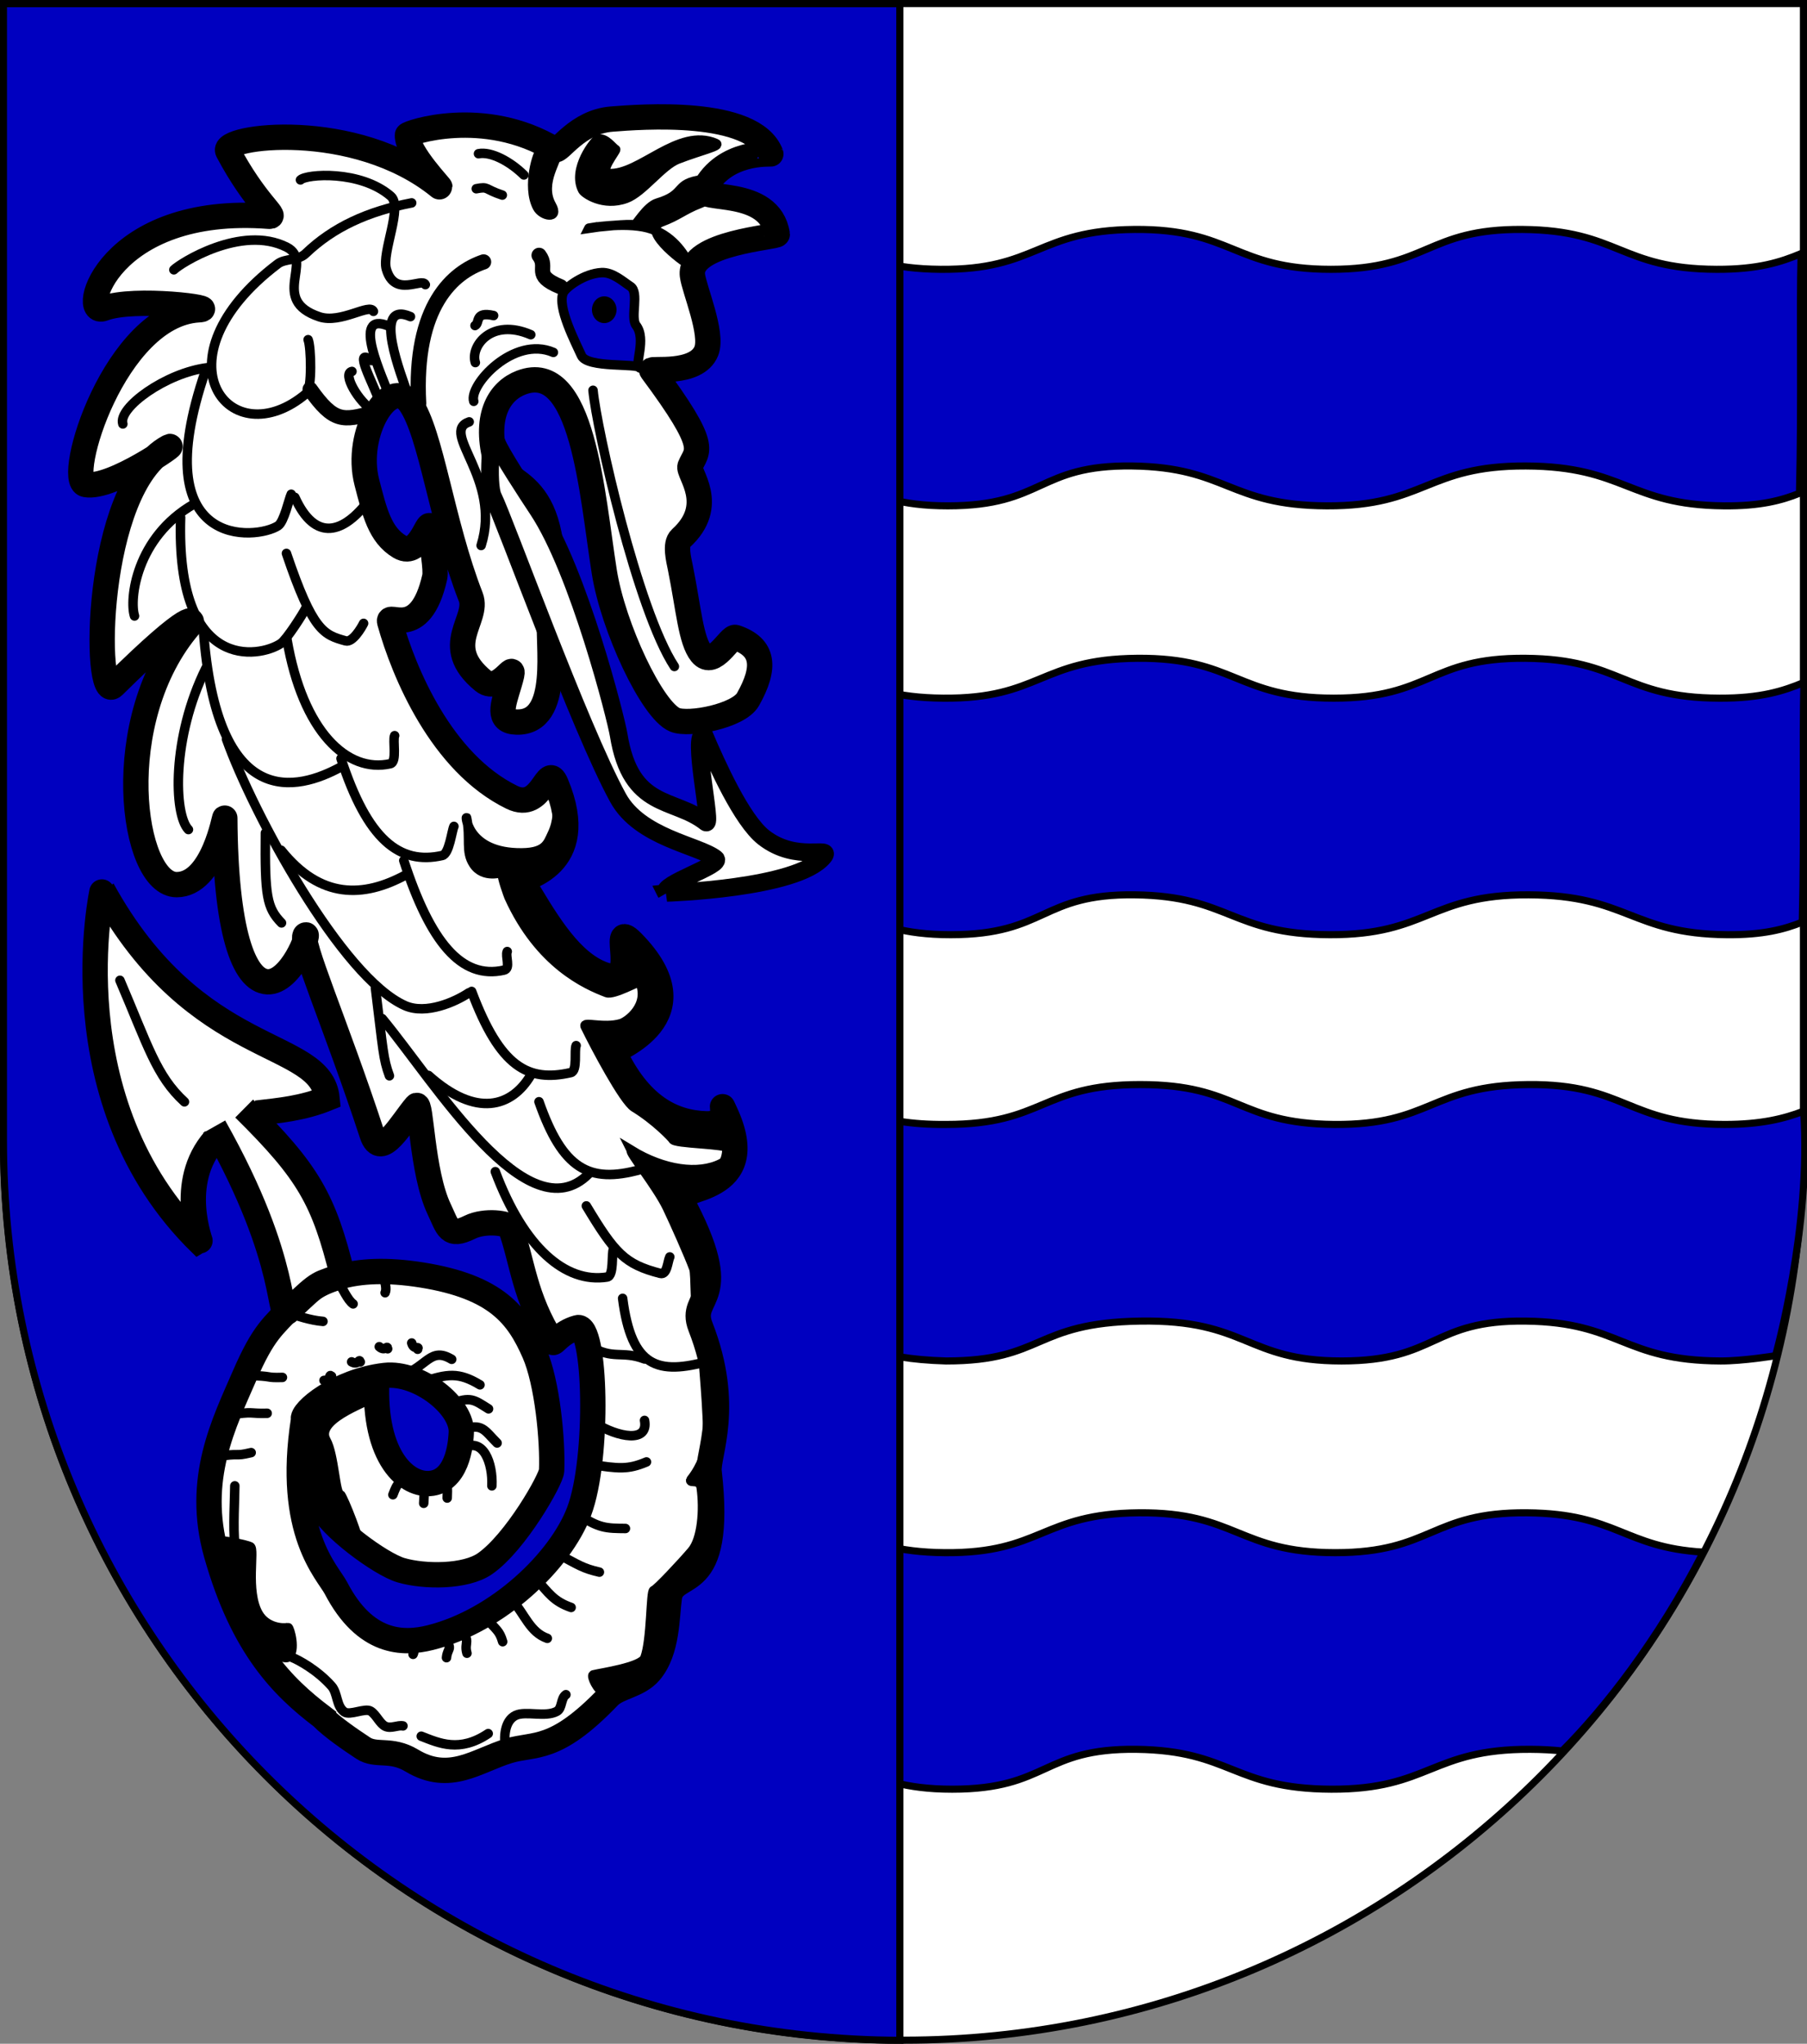 <?xml version="1.0" encoding="UTF-8" standalone="no"?>
<!-- Created with Inkscape (http://www.inkscape.org/) -->

<svg
   xmlns:dc="http://purl.org/dc/elements/1.1/"
   xmlns:cc="http://creativecommons.org/ns#"
   xmlns:rdf="http://www.w3.org/1999/02/22-rdf-syntax-ns#"
   xmlns:svg="http://www.w3.org/2000/svg"
   xmlns="http://www.w3.org/2000/svg"
   xmlns:xlink="http://www.w3.org/1999/xlink"
   xmlns:sodipodi="http://sodipodi.sourceforge.net/DTD/sodipodi-0.dtd"
   xmlns:inkscape="http://www.inkscape.org/namespaces/inkscape"
   width="763"
   height="863"
   id="svg2"
   version="1.1"
   inkscape:version="0.92.4 (5da689c313, 2019-01-14)"
   sodipodi:docname="Wappen_Junkertum_Syrdalok.svg">
  <rect width="100%" height="100%" fill="#808080" stroke="none"/>
  <defs
     id="defs4">
    <inkscape:perspective
       sodipodi:type="inkscape:persp3d"
       inkscape:vp_x="0 : 526.18109 : 1"
       inkscape:vp_y="0 : 1000 : 0"
       inkscape:vp_z="744.09448 : 526.18109 : 1"
       inkscape:persp3d-origin="372.04724 : 350.78739 : 1"
       id="perspective10" />
    <inkscape:perspective
       id="perspective2828"
       inkscape:persp3d-origin="0.5 : 0.33333333 : 1"
       inkscape:vp_z="1 : 0.5 : 1"
       inkscape:vp_y="0 : 1000 : 0"
       inkscape:vp_x="0 : 0.5 : 1"
       sodipodi:type="inkscape:persp3d" />
    <inkscape:perspective
       id="perspective2828-7"
       inkscape:persp3d-origin="0.5 : 0.33333333 : 1"
       inkscape:vp_z="1 : 0.5 : 1"
       inkscape:vp_y="0 : 1000 : 0"
       inkscape:vp_x="0 : 0.5 : 1"
       sodipodi:type="inkscape:persp3d" />
    <inkscape:perspective
       id="perspective3640"
       inkscape:persp3d-origin="0.5 : 0.33333333 : 1"
       inkscape:vp_z="1 : 0.5 : 1"
       inkscape:vp_y="0 : 1000 : 0"
       inkscape:vp_x="0 : 0.5 : 1"
       sodipodi:type="inkscape:persp3d" />
    <inkscape:perspective
       id="perspective3670"
       inkscape:persp3d-origin="0.5 : 0.33333333 : 1"
       inkscape:vp_z="1 : 0.5 : 1"
       inkscape:vp_y="0 : 1000 : 0"
       inkscape:vp_x="0 : 0.5 : 1"
       sodipodi:type="inkscape:persp3d" />
    <inkscape:perspective
       id="perspective3693"
       inkscape:persp3d-origin="0.5 : 0.33333333 : 1"
       inkscape:vp_z="1 : 0.5 : 1"
       inkscape:vp_y="0 : 1000 : 0"
       inkscape:vp_x="0 : 0.5 : 1"
       sodipodi:type="inkscape:persp3d" />
    <inkscape:perspective
       id="perspective3720"
       inkscape:persp3d-origin="0.5 : 0.33333333 : 1"
       inkscape:vp_z="1 : 0.5 : 1"
       inkscape:vp_y="0 : 1000 : 0"
       inkscape:vp_x="0 : 0.5 : 1"
       sodipodi:type="inkscape:persp3d" />
    <inkscape:perspective
       id="perspective3747"
       inkscape:persp3d-origin="0.5 : 0.33333333 : 1"
       inkscape:vp_z="1 : 0.5 : 1"
       inkscape:vp_y="0 : 1000 : 0"
       inkscape:vp_x="0 : 0.5 : 1"
       sodipodi:type="inkscape:persp3d" />
    <inkscape:perspective
       id="perspective3763"
       inkscape:persp3d-origin="0.5 : 0.33333333 : 1"
       inkscape:vp_z="1 : 0.5 : 1"
       inkscape:vp_y="0 : 1000 : 0"
       inkscape:vp_x="0 : 0.5 : 1"
       sodipodi:type="inkscape:persp3d" />
    <inkscape:perspective
       id="perspective3792"
       inkscape:persp3d-origin="0.5 : 0.33333333 : 1"
       inkscape:vp_z="1 : 0.5 : 1"
       inkscape:vp_y="0 : 1000 : 0"
       inkscape:vp_x="0 : 0.5 : 1"
       sodipodi:type="inkscape:persp3d" />
    <inkscape:perspective
       id="perspective3814"
       inkscape:persp3d-origin="0.5 : 0.33333333 : 1"
       inkscape:vp_z="1 : 0.5 : 1"
       inkscape:vp_y="0 : 1000 : 0"
       inkscape:vp_x="0 : 0.5 : 1"
       sodipodi:type="inkscape:persp3d" />
    <inkscape:perspective
       id="perspective3841"
       inkscape:persp3d-origin="0.5 : 0.33333333 : 1"
       inkscape:vp_z="1 : 0.5 : 1"
       inkscape:vp_y="0 : 1000 : 0"
       inkscape:vp_x="0 : 0.5 : 1"
       sodipodi:type="inkscape:persp3d" />
    <inkscape:perspective
       id="perspective3841-5"
       inkscape:persp3d-origin="0.5 : 0.33333333 : 1"
       inkscape:vp_z="1 : 0.5 : 1"
       inkscape:vp_y="0 : 1000 : 0"
       inkscape:vp_x="0 : 0.5 : 1"
       sodipodi:type="inkscape:persp3d" />
    <inkscape:perspective
       id="perspective3872"
       inkscape:persp3d-origin="0.5 : 0.33333333 : 1"
       inkscape:vp_z="1 : 0.5 : 1"
       inkscape:vp_y="0 : 1000 : 0"
       inkscape:vp_x="0 : 0.5 : 1"
       sodipodi:type="inkscape:persp3d" />
    <inkscape:perspective
       id="perspective3898"
       inkscape:persp3d-origin="0.5 : 0.33333333 : 1"
       inkscape:vp_z="1 : 0.5 : 1"
       inkscape:vp_y="0 : 1000 : 0"
       inkscape:vp_x="0 : 0.5 : 1"
       sodipodi:type="inkscape:persp3d" />
    <inkscape:perspective
       id="perspective3920"
       inkscape:persp3d-origin="0.5 : 0.33333333 : 1"
       inkscape:vp_z="1 : 0.5 : 1"
       inkscape:vp_y="0 : 1000 : 0"
       inkscape:vp_x="0 : 0.5 : 1"
       sodipodi:type="inkscape:persp3d" />
    <inkscape:perspective
       id="perspective2860"
       inkscape:persp3d-origin="0.5 : 0.33333333 : 1"
       inkscape:vp_z="1 : 0.5 : 1"
       inkscape:vp_y="0 : 1000 : 0"
       inkscape:vp_x="0 : 0.5 : 1"
       sodipodi:type="inkscape:persp3d" />
    <inkscape:perspective
       id="perspective3672"
       inkscape:persp3d-origin="0.5 : 0.33333333 : 1"
       inkscape:vp_z="1 : 0.5 : 1"
       inkscape:vp_y="0 : 1000 : 0"
       inkscape:vp_x="0 : 0.5 : 1"
       sodipodi:type="inkscape:persp3d" />
    <inkscape:perspective
       id="perspective3695"
       inkscape:persp3d-origin="0.5 : 0.33333333 : 1"
       inkscape:vp_z="1 : 0.5 : 1"
       inkscape:vp_y="0 : 1000 : 0"
       inkscape:vp_x="0 : 0.5 : 1"
       sodipodi:type="inkscape:persp3d" />
    <inkscape:perspective
       id="perspective3261"
       inkscape:persp3d-origin="0.5 : 0.33333333 : 1"
       inkscape:vp_z="1 : 0.5 : 1"
       inkscape:vp_y="0 : 1000 : 0"
       inkscape:vp_x="0 : 0.5 : 1"
       sodipodi:type="inkscape:persp3d" />
    <inkscape:perspective
       id="perspective2828-1"
       inkscape:persp3d-origin="0.5 : 0.33333333 : 1"
       inkscape:vp_z="1 : 0.5 : 1"
       inkscape:vp_y="0 : 1000 : 0"
       inkscape:vp_x="0 : 0.5 : 1"
       sodipodi:type="inkscape:persp3d" />
    <inkscape:perspective
       id="perspective3652"
       inkscape:persp3d-origin="0.5 : 0.33333333 : 1"
       inkscape:vp_z="1 : 0.5 : 1"
       inkscape:vp_y="0 : 1000 : 0"
       inkscape:vp_x="0 : 0.5 : 1"
       sodipodi:type="inkscape:persp3d" />
    <inkscape:perspective
       id="perspective3652-2"
       inkscape:persp3d-origin="0.5 : 0.33333333 : 1"
       inkscape:vp_z="1 : 0.5 : 1"
       inkscape:vp_y="0 : 1000 : 0"
       inkscape:vp_x="0 : 0.5 : 1"
       sodipodi:type="inkscape:persp3d" />
    <inkscape:perspective
       id="perspective3652-5"
       inkscape:persp3d-origin="0.5 : 0.33333333 : 1"
       inkscape:vp_z="1 : 0.5 : 1"
       inkscape:vp_y="0 : 1000 : 0"
       inkscape:vp_x="0 : 0.5 : 1"
       sodipodi:type="inkscape:persp3d" />
    <inkscape:perspective
       id="perspective3727"
       inkscape:persp3d-origin="0.5 : 0.33333333 : 1"
       inkscape:vp_z="1 : 0.5 : 1"
       inkscape:vp_y="0 : 1000 : 0"
       inkscape:vp_x="0 : 0.5 : 1"
       sodipodi:type="inkscape:persp3d" />
    <inkscape:perspective
       id="perspective3843"
       inkscape:persp3d-origin="0.5 : 0.33333333 : 1"
       inkscape:vp_z="1 : 0.5 : 1"
       inkscape:vp_y="0 : 1000 : 0"
       inkscape:vp_x="0 : 0.5 : 1"
       sodipodi:type="inkscape:persp3d" />
    <inkscape:perspective
       id="perspective3970"
       inkscape:persp3d-origin="0.5 : 0.33333333 : 1"
       inkscape:vp_z="1 : 0.5 : 1"
       inkscape:vp_y="0 : 1000 : 0"
       inkscape:vp_x="0 : 0.5 : 1"
       sodipodi:type="inkscape:persp3d" />
    <inkscape:perspective
       id="perspective4007"
       inkscape:persp3d-origin="0.5 : 0.33333333 : 1"
       inkscape:vp_z="1 : 0.5 : 1"
       inkscape:vp_y="0 : 1000 : 0"
       inkscape:vp_x="0 : 0.5 : 1"
       sodipodi:type="inkscape:persp3d" />
    <inkscape:perspective
       id="perspective4062"
       inkscape:persp3d-origin="0.5 : 0.33333333 : 1"
       inkscape:vp_z="1 : 0.5 : 1"
       inkscape:vp_y="0 : 1000 : 0"
       inkscape:vp_x="0 : 0.5 : 1"
       sodipodi:type="inkscape:persp3d" />
    <inkscape:perspective
       id="perspective4153"
       inkscape:persp3d-origin="0.5 : 0.33333333 : 1"
       inkscape:vp_z="1 : 0.5 : 1"
       inkscape:vp_y="0 : 1000 : 0"
       inkscape:vp_x="0 : 0.5 : 1"
       sodipodi:type="inkscape:persp3d" />
    <inkscape:perspective
       id="perspective4316"
       inkscape:persp3d-origin="0.5 : 0.33333333 : 1"
       inkscape:vp_z="1 : 0.5 : 1"
       inkscape:vp_y="0 : 1000 : 0"
       inkscape:vp_x="0 : 0.5 : 1"
       sodipodi:type="inkscape:persp3d" />
    <inkscape:perspective
       id="perspective4316-9"
       inkscape:persp3d-origin="0.5 : 0.33333333 : 1"
       inkscape:vp_z="1 : 0.5 : 1"
       inkscape:vp_y="0 : 1000 : 0"
       inkscape:vp_x="0 : 0.5 : 1"
       sodipodi:type="inkscape:persp3d" />
    <inkscape:perspective
       id="perspective2991"
       inkscape:persp3d-origin="0.5 : 0.33333333 : 1"
       inkscape:vp_z="1 : 0.5 : 1"
       inkscape:vp_y="0 : 1000 : 0"
       inkscape:vp_x="0 : 0.5 : 1"
       sodipodi:type="inkscape:persp3d" />
    <filter
       id="filter3144-1"
       inkscape:label="Specular light"
       inkscape:menu="ABCs"
       inkscape:menu-tooltip="Basic specular bevel to use for building textures"
       color-interpolation-filters="sRGB">
      <feGaussianBlur
         id="feGaussianBlur3146-6"
         result="result0"
         in="SourceAlpha"
         stdDeviation="6" />
      <feSpecularLighting
         id="feSpecularLighting3148-5"
         specularExponent="25"
         specularConstant="1"
         surfaceScale="10"
         lighting-color="#ffffff"
         result="result1"
         in="result0">
        <feDistantLight
           id="feDistantLight3150-7"
           azimuth="235"
           elevation="45" />
      </feSpecularLighting>
      <feComposite
         k4="0"
         k1="0"
         id="feComposite3152-5"
         in2="result1"
         k3="1"
         k2="1"
         operator="arithmetic"
         result="result4"
         in="SourceGraphic" />
      <feComposite
         id="feComposite3154-4"
         in2="SourceAlpha"
         operator="in"
         result="result2"
         in="result4" />
    </filter>
    <filter
       id="filter3144"
       inkscape:label="Specular light"
       inkscape:menu="ABCs"
       inkscape:menu-tooltip="Basic specular bevel to use for building textures"
       color-interpolation-filters="sRGB">
      <feGaussianBlur
         id="feGaussianBlur3146"
         result="result0"
         in="SourceAlpha"
         stdDeviation="6" />
      <feSpecularLighting
         id="feSpecularLighting3148"
         specularExponent="25"
         specularConstant="1"
         surfaceScale="10"
         lighting-color="#ffffff"
         result="result1"
         in="result0">
        <feDistantLight
           id="feDistantLight3150"
           azimuth="235"
           elevation="45" />
      </feSpecularLighting>
      <feComposite
         id="feComposite3152"
         in2="result1"
         k3="1"
         k2="1"
         operator="arithmetic"
         result="result4"
         in="SourceGraphic"
         k1="0"
         k4="0" />
      <feComposite
         id="feComposite3154"
         in2="SourceAlpha"
         operator="in"
         result="result2"
         in="result4" />
    </filter>
    <filter
       id="filter2820-2-1"
       inkscape:label="Specular light"
       inkscape:menu="ABCs"
       inkscape:menu-tooltip="Basic specular bevel to use for building textures"
       color-interpolation-filters="sRGB">
      <feGaussianBlur
         id="feGaussianBlur2822-4-5"
         result="result0"
         in="SourceAlpha"
         stdDeviation="6" />
      <feSpecularLighting
         id="feSpecularLighting2824-5-4"
         specularExponent="25"
         specularConstant="1"
         surfaceScale="10"
         lighting-color="#ffffff"
         result="result1"
         in="result0">
        <feDistantLight
           id="feDistantLight2826-5-2"
           azimuth="235"
           elevation="45" />
      </feSpecularLighting>
      <feComposite
         k4="0"
         k1="0"
         id="feComposite2828-1-0"
         in2="result1"
         k3="1"
         k2="1"
         operator="arithmetic"
         result="result4"
         in="SourceGraphic" />
      <feComposite
         id="feComposite2830-7-97"
         in2="SourceAlpha"
         operator="in"
         result="result2"
         in="result4" />
    </filter>
    <filter
       id="filter2820-8"
       inkscape:label="Specular light"
       inkscape:menu="ABCs"
       inkscape:menu-tooltip="Basic specular bevel to use for building textures"
       color-interpolation-filters="sRGB">
      <feGaussianBlur
         id="feGaussianBlur2822-82"
         result="result0"
         in="SourceAlpha"
         stdDeviation="6" />
      <feSpecularLighting
         id="feSpecularLighting2824-9"
         specularExponent="25"
         specularConstant="1"
         surfaceScale="10"
         lighting-color="#ffffff"
         result="result1"
         in="result0">
        <feDistantLight
           id="feDistantLight2826-1"
           azimuth="235"
           elevation="45" />
      </feSpecularLighting>
      <feComposite
         k4="0"
         k1="0"
         id="feComposite2828-35"
         in2="result1"
         k3="1"
         k2="1"
         operator="arithmetic"
         result="result4"
         in="SourceGraphic" />
      <feComposite
         id="feComposite2830-9"
         in2="SourceAlpha"
         operator="in"
         result="result2"
         in="result4" />
    </filter>
    <filter
       id="filter2820-1-6"
       inkscape:label="Specular light"
       inkscape:menu="ABCs"
       inkscape:menu-tooltip="Basic specular bevel to use for building textures"
       color-interpolation-filters="sRGB">
      <feGaussianBlur
         id="feGaussianBlur2822-7-1"
         result="result0"
         in="SourceAlpha"
         stdDeviation="6" />
      <feSpecularLighting
         id="feSpecularLighting2824-4-3"
         specularExponent="25"
         specularConstant="1"
         surfaceScale="10"
         lighting-color="#ffffff"
         result="result1"
         in="result0">
        <feDistantLight
           id="feDistantLight2826-0-8"
           azimuth="235"
           elevation="45" />
      </feSpecularLighting>
      <feComposite
         k4="0"
         k1="0"
         id="feComposite2828-9-9"
         in2="result1"
         k3="1"
         k2="1"
         operator="arithmetic"
         result="result4"
         in="SourceGraphic" />
      <feComposite
         id="feComposite2830-4-3"
         in2="SourceAlpha"
         operator="in"
         result="result2"
         in="result4" />
    </filter>
    <filter
       id="filter2820-24"
       inkscape:label="Specular light"
       inkscape:menu="ABCs"
       inkscape:menu-tooltip="Basic specular bevel to use for building textures"
       color-interpolation-filters="sRGB">
      <feGaussianBlur
         id="feGaussianBlur2822-8"
         result="result0"
         in="SourceAlpha"
         stdDeviation="6" />
      <feSpecularLighting
         id="feSpecularLighting2824-6"
         specularExponent="25"
         specularConstant="1"
         surfaceScale="10"
         lighting-color="#ffffff"
         result="result1"
         in="result0">
        <feDistantLight
           id="feDistantLight2826-50"
           azimuth="235"
           elevation="45" />
      </feSpecularLighting>
      <feComposite
         k4="0"
         k1="0"
         id="feComposite2828-90"
         in2="result1"
         k3="1"
         k2="1"
         operator="arithmetic"
         result="result4"
         in="SourceGraphic" />
      <feComposite
         id="feComposite2830-0"
         in2="SourceAlpha"
         operator="in"
         result="result2"
         in="result4" />
    </filter>
    <filter
       id="filter2820-3"
       inkscape:label="Specular light"
       inkscape:menu="ABCs"
       inkscape:menu-tooltip="Basic specular bevel to use for building textures"
       color-interpolation-filters="sRGB">
      <feGaussianBlur
         id="feGaussianBlur2822-1"
         result="result0"
         in="SourceAlpha"
         stdDeviation="6" />
      <feSpecularLighting
         id="feSpecularLighting2824-2"
         specularExponent="25"
         specularConstant="1"
         surfaceScale="10"
         lighting-color="#ffffff"
         result="result1"
         in="result0">
        <feDistantLight
           id="feDistantLight2826-3"
           azimuth="235"
           elevation="45" />
      </feSpecularLighting>
      <feComposite
         k4="0"
         k1="0"
         id="feComposite2828-3"
         in2="result1"
         k3="1"
         k2="1"
         operator="arithmetic"
         result="result4"
         in="SourceGraphic" />
      <feComposite
         id="feComposite2830-41"
         in2="SourceAlpha"
         operator="in"
         result="result2"
         in="result4" />
    </filter>
    <filter
       id="filter2820-1-1"
       inkscape:label="Specular light"
       inkscape:menu="ABCs"
       inkscape:menu-tooltip="Basic specular bevel to use for building textures"
       color-interpolation-filters="sRGB">
      <feGaussianBlur
         id="feGaussianBlur2822-7-3"
         result="result0"
         in="SourceAlpha"
         stdDeviation="6" />
      <feSpecularLighting
         id="feSpecularLighting2824-4-8"
         specularExponent="25"
         specularConstant="1"
         surfaceScale="10"
         lighting-color="#ffffff"
         result="result1"
         in="result0">
        <feDistantLight
           id="feDistantLight2826-0-7"
           azimuth="235"
           elevation="45" />
      </feSpecularLighting>
      <feComposite
         k4="0"
         k1="0"
         id="feComposite2828-9-4"
         in2="result1"
         k3="1"
         k2="1"
         operator="arithmetic"
         result="result4"
         in="SourceGraphic" />
      <feComposite
         id="feComposite2830-4-2"
         in2="SourceAlpha"
         operator="in"
         result="result2"
         in="result4" />
    </filter>
    <filter
       id="filter2820-2-7"
       inkscape:label="Specular light"
       inkscape:menu="ABCs"
       inkscape:menu-tooltip="Basic specular bevel to use for building textures"
       color-interpolation-filters="sRGB">
      <feGaussianBlur
         id="feGaussianBlur2822-4-79"
         result="result0"
         in="SourceAlpha"
         stdDeviation="6" />
      <feSpecularLighting
         id="feSpecularLighting2824-5-3"
         specularExponent="25"
         specularConstant="1"
         surfaceScale="10"
         lighting-color="#ffffff"
         result="result1"
         in="result0">
        <feDistantLight
           id="feDistantLight2826-5-19"
           azimuth="235"
           elevation="45" />
      </feSpecularLighting>
      <feComposite
         k4="0"
         k1="0"
         id="feComposite2828-1-86"
         in2="result1"
         k3="1"
         k2="1"
         operator="arithmetic"
         result="result4"
         in="SourceGraphic" />
      <feComposite
         id="feComposite2830-7-5"
         in2="SourceAlpha"
         operator="in"
         result="result2"
         in="result4" />
    </filter>
    <filter
       id="filter2820-15"
       inkscape:label="Specular light"
       inkscape:menu="ABCs"
       inkscape:menu-tooltip="Basic specular bevel to use for building textures"
       color-interpolation-filters="sRGB">
      <feGaussianBlur
         id="feGaussianBlur2822-2"
         result="result0"
         in="SourceAlpha"
         stdDeviation="6" />
      <feSpecularLighting
         id="feSpecularLighting2824-7"
         specularExponent="25"
         specularConstant="1"
         surfaceScale="10"
         lighting-color="#ffffff"
         result="result1"
         in="result0">
        <feDistantLight
           id="feDistantLight2826-6"
           azimuth="235"
           elevation="45" />
      </feSpecularLighting>
      <feComposite
         k4="0"
         k1="0"
         id="feComposite2828-14"
         in2="result1"
         k3="1"
         k2="1"
         operator="arithmetic"
         result="result4"
         in="SourceGraphic" />
      <feComposite
         id="feComposite2830-2"
         in2="SourceAlpha"
         operator="in"
         result="result2"
         in="result4" />
    </filter>
    <filter
       id="filter2820-1-3"
       inkscape:label="Specular light"
       inkscape:menu="ABCs"
       inkscape:menu-tooltip="Basic specular bevel to use for building textures"
       color-interpolation-filters="sRGB">
      <feGaussianBlur
         id="feGaussianBlur2822-7-2"
         result="result0"
         in="SourceAlpha"
         stdDeviation="6" />
      <feSpecularLighting
         id="feSpecularLighting2824-4-2"
         specularExponent="25"
         specularConstant="1"
         surfaceScale="10"
         lighting-color="#ffffff"
         result="result1"
         in="result0">
        <feDistantLight
           id="feDistantLight2826-0-1"
           azimuth="235"
           elevation="45" />
      </feSpecularLighting>
      <feComposite
         k4="0"
         k1="0"
         id="feComposite2828-9-6"
         in2="result1"
         k3="1"
         k2="1"
         operator="arithmetic"
         result="result4"
         in="SourceGraphic" />
      <feComposite
         id="feComposite2830-4-8"
         in2="SourceAlpha"
         operator="in"
         result="result2"
         in="result4" />
    </filter>
    <filter
       id="filter2820-2-5"
       inkscape:label="Specular light"
       inkscape:menu="ABCs"
       inkscape:menu-tooltip="Basic specular bevel to use for building textures"
       color-interpolation-filters="sRGB">
      <feGaussianBlur
         id="feGaussianBlur2822-4-7"
         result="result0"
         in="SourceAlpha"
         stdDeviation="6" />
      <feSpecularLighting
         id="feSpecularLighting2824-5-6"
         specularExponent="25"
         specularConstant="1"
         surfaceScale="10"
         lighting-color="#ffffff"
         result="result1"
         in="result0">
        <feDistantLight
           id="feDistantLight2826-5-1"
           azimuth="235"
           elevation="45" />
      </feSpecularLighting>
      <feComposite
         k4="0"
         k1="0"
         id="feComposite2828-1-8"
         in2="result1"
         k3="1"
         k2="1"
         operator="arithmetic"
         result="result4"
         in="SourceGraphic" />
      <feComposite
         id="feComposite2830-7-9"
         in2="SourceAlpha"
         operator="in"
         result="result2"
         in="result4" />
    </filter>
    <filter
       id="filter3198"
       inkscape:label="Specular light"
       inkscape:menu="ABCs"
       inkscape:menu-tooltip="Basic specular bevel to use for building textures"
       color-interpolation-filters="sRGB">
      <feGaussianBlur
         id="feGaussianBlur3200"
         result="result0"
         in="SourceAlpha"
         stdDeviation="6" />
      <feSpecularLighting
         id="feSpecularLighting3202"
         specularExponent="25"
         specularConstant="1"
         surfaceScale="10"
         lighting-color="#ffffff"
         result="result1"
         in="result0">
        <feDistantLight
           id="feDistantLight3204"
           azimuth="235"
           elevation="45" />
      </feSpecularLighting>
      <feComposite
         id="feComposite3206"
         in2="result1"
         k3="1"
         k2="1"
         operator="arithmetic"
         result="result4"
         in="SourceGraphic"
         k1="0"
         k4="0" />
      <feComposite
         id="feComposite3208"
         in2="SourceAlpha"
         operator="in"
         result="result2"
         in="result4" />
    </filter>
    <filter
       id="filter2820"
       inkscape:label="Specular light"
       inkscape:menu="ABCs"
       inkscape:menu-tooltip="Basic specular bevel to use for building textures"
       color-interpolation-filters="sRGB">
      <feGaussianBlur
         id="feGaussianBlur2822"
         result="result0"
         in="SourceAlpha"
         stdDeviation="6" />
      <feSpecularLighting
         id="feSpecularLighting2824"
         specularExponent="25"
         specularConstant="1"
         surfaceScale="10"
         lighting-color="#ffffff"
         result="result1"
         in="result0">
        <feDistantLight
           id="feDistantLight2826"
           azimuth="235"
           elevation="45" />
      </feSpecularLighting>
      <feComposite
         id="feComposite2828"
         in2="result1"
         k3="1"
         k2="1"
         operator="arithmetic"
         result="result4"
         in="SourceGraphic"
         k1="0"
         k4="0" />
      <feComposite
         id="feComposite2830"
         in2="SourceAlpha"
         operator="in"
         result="result2"
         in="result4" />
    </filter>
    <filter
       id="filter2820-1"
       inkscape:label="Specular light"
       inkscape:menu="ABCs"
       inkscape:menu-tooltip="Basic specular bevel to use for building textures"
       color-interpolation-filters="sRGB">
      <feGaussianBlur
         id="feGaussianBlur2822-7"
         result="result0"
         in="SourceAlpha"
         stdDeviation="6" />
      <feSpecularLighting
         id="feSpecularLighting2824-4"
         specularExponent="25"
         specularConstant="1"
         surfaceScale="10"
         lighting-color="#ffffff"
         result="result1"
         in="result0">
        <feDistantLight
           id="feDistantLight2826-0"
           azimuth="235"
           elevation="45" />
      </feSpecularLighting>
      <feComposite
         k4="0"
         k1="0"
         id="feComposite2828-9"
         in2="result1"
         k3="1"
         k2="1"
         operator="arithmetic"
         result="result4"
         in="SourceGraphic" />
      <feComposite
         id="feComposite2830-4"
         in2="SourceAlpha"
         operator="in"
         result="result2"
         in="result4" />
    </filter>
    <filter
       id="filter2820-2"
       inkscape:label="Specular light"
       inkscape:menu="ABCs"
       inkscape:menu-tooltip="Basic specular bevel to use for building textures"
       color-interpolation-filters="sRGB">
      <feGaussianBlur
         id="feGaussianBlur2822-4"
         result="result0"
         in="SourceAlpha"
         stdDeviation="6" />
      <feSpecularLighting
         id="feSpecularLighting2824-5"
         specularExponent="25"
         specularConstant="1"
         surfaceScale="10"
         lighting-color="#ffffff"
         result="result1"
         in="result0">
        <feDistantLight
           id="feDistantLight2826-5"
           azimuth="235"
           elevation="45" />
      </feSpecularLighting>
      <feComposite
         k4="0"
         k1="0"
         id="feComposite2828-1"
         in2="result1"
         k3="1"
         k2="1"
         operator="arithmetic"
         result="result4"
         in="SourceGraphic" />
      <feComposite
         id="feComposite2830-7"
         in2="SourceAlpha"
         operator="in"
         result="result2"
         in="result4" />
    </filter>
    <inkscape:perspective
       id="perspective3838"
       inkscape:persp3d-origin="0.5 : 0.33333333 : 1"
       inkscape:vp_z="1 : 0.5 : 1"
       inkscape:vp_y="0 : 1000 : 0"
       inkscape:vp_x="0 : 0.5 : 1"
       sodipodi:type="inkscape:persp3d" />
    <inkscape:perspective
       id="perspective3781"
       inkscape:persp3d-origin="0.5 : 0.33333333 : 1"
       inkscape:vp_z="1 : 0.5 : 1"
       inkscape:vp_y="0 : 1000 : 0"
       inkscape:vp_x="0 : 0.5 : 1"
       sodipodi:type="inkscape:persp3d" />
    <inkscape:perspective
       id="perspective3806"
       inkscape:persp3d-origin="0.5 : 0.33333333 : 1"
       inkscape:vp_z="1 : 0.5 : 1"
       inkscape:vp_y="0 : 1000 : 0"
       inkscape:vp_x="0 : 0.5 : 1"
       sodipodi:type="inkscape:persp3d" />
    <inkscape:perspective
       id="perspective3829"
       inkscape:persp3d-origin="0.5 : 0.33333333 : 1"
       inkscape:vp_z="1 : 0.5 : 1"
       inkscape:vp_y="0 : 1000 : 0"
       inkscape:vp_x="0 : 0.5 : 1"
       sodipodi:type="inkscape:persp3d" />
    <inkscape:perspective
       id="perspective3883"
       inkscape:persp3d-origin="0.5 : 0.33333333 : 1"
       inkscape:vp_z="1 : 0.5 : 1"
       inkscape:vp_y="0 : 1000 : 0"
       inkscape:vp_x="0 : 0.5 : 1"
       sodipodi:type="inkscape:persp3d" />
    <inkscape:perspective
       id="perspective3883-1"
       inkscape:persp3d-origin="0.5 : 0.33333333 : 1"
       inkscape:vp_z="1 : 0.5 : 1"
       inkscape:vp_y="0 : 1000 : 0"
       inkscape:vp_x="0 : 0.5 : 1"
       sodipodi:type="inkscape:persp3d" />
    <inkscape:perspective
       id="perspective3883-2"
       inkscape:persp3d-origin="0.5 : 0.33333333 : 1"
       inkscape:vp_z="1 : 0.5 : 1"
       inkscape:vp_y="0 : 1000 : 0"
       inkscape:vp_x="0 : 0.5 : 1"
       sodipodi:type="inkscape:persp3d" />
    <inkscape:perspective
       id="perspective3923"
       inkscape:persp3d-origin="0.5 : 0.33333333 : 1"
       inkscape:vp_z="1 : 0.5 : 1"
       inkscape:vp_y="0 : 1000 : 0"
       inkscape:vp_x="0 : 0.5 : 1"
       sodipodi:type="inkscape:persp3d" />
    <inkscape:perspective
       id="perspective3923-3"
       inkscape:persp3d-origin="0.5 : 0.33333333 : 1"
       inkscape:vp_z="1 : 0.5 : 1"
       inkscape:vp_y="0 : 1000 : 0"
       inkscape:vp_x="0 : 0.5 : 1"
       sodipodi:type="inkscape:persp3d" />
    <inkscape:perspective
       id="perspective3923-8"
       inkscape:persp3d-origin="0.5 : 0.33333333 : 1"
       inkscape:vp_z="1 : 0.5 : 1"
       inkscape:vp_y="0 : 1000 : 0"
       inkscape:vp_x="0 : 0.5 : 1"
       sodipodi:type="inkscape:persp3d" />
    <inkscape:perspective
       id="perspective3923-2"
       inkscape:persp3d-origin="0.5 : 0.33333333 : 1"
       inkscape:vp_z="1 : 0.5 : 1"
       inkscape:vp_y="0 : 1000 : 0"
       inkscape:vp_x="0 : 0.5 : 1"
       sodipodi:type="inkscape:persp3d" />
    <inkscape:perspective
       id="perspective3923-23"
       inkscape:persp3d-origin="0.5 : 0.33333333 : 1"
       inkscape:vp_z="1 : 0.5 : 1"
       inkscape:vp_y="0 : 1000 : 0"
       inkscape:vp_x="0 : 0.5 : 1"
       sodipodi:type="inkscape:persp3d" />
    <inkscape:perspective
       id="perspective3923-87"
       inkscape:persp3d-origin="0.5 : 0.33333333 : 1"
       inkscape:vp_z="1 : 0.5 : 1"
       inkscape:vp_y="0 : 1000 : 0"
       inkscape:vp_x="0 : 0.5 : 1"
       sodipodi:type="inkscape:persp3d" />
    <inkscape:perspective
       id="perspective3923-1"
       inkscape:persp3d-origin="0.5 : 0.33333333 : 1"
       inkscape:vp_z="1 : 0.5 : 1"
       inkscape:vp_y="0 : 1000 : 0"
       inkscape:vp_x="0 : 0.5 : 1"
       sodipodi:type="inkscape:persp3d" />
    <inkscape:perspective
       id="perspective4078"
       inkscape:persp3d-origin="0.5 : 0.33333333 : 1"
       inkscape:vp_z="1 : 0.5 : 1"
       inkscape:vp_y="0 : 1000 : 0"
       inkscape:vp_x="0 : 0.5 : 1"
       sodipodi:type="inkscape:persp3d" />
    <inkscape:perspective
       id="perspective4220"
       inkscape:persp3d-origin="0.5 : 0.33333333 : 1"
       inkscape:vp_z="1 : 0.5 : 1"
       inkscape:vp_y="0 : 1000 : 0"
       inkscape:vp_x="0 : 0.5 : 1"
       sodipodi:type="inkscape:persp3d" />
    <inkscape:perspective
       id="perspective4220-6"
       inkscape:persp3d-origin="0.5 : 0.33333333 : 1"
       inkscape:vp_z="1 : 0.5 : 1"
       inkscape:vp_y="0 : 1000 : 0"
       inkscape:vp_x="0 : 0.5 : 1"
       sodipodi:type="inkscape:persp3d" />
    <inkscape:perspective
       id="perspective4220-2"
       inkscape:persp3d-origin="0.5 : 0.33333333 : 1"
       inkscape:vp_z="1 : 0.5 : 1"
       inkscape:vp_y="0 : 1000 : 0"
       inkscape:vp_x="0 : 0.5 : 1"
       sodipodi:type="inkscape:persp3d" />
    <inkscape:perspective
       id="perspective4220-8"
       inkscape:persp3d-origin="0.5 : 0.33333333 : 1"
       inkscape:vp_z="1 : 0.5 : 1"
       inkscape:vp_y="0 : 1000 : 0"
       inkscape:vp_x="0 : 0.5 : 1"
       sodipodi:type="inkscape:persp3d" />
    <inkscape:perspective
       id="perspective4220-5"
       inkscape:persp3d-origin="0.5 : 0.33333333 : 1"
       inkscape:vp_z="1 : 0.5 : 1"
       inkscape:vp_y="0 : 1000 : 0"
       inkscape:vp_x="0 : 0.5 : 1"
       sodipodi:type="inkscape:persp3d" />
    <inkscape:perspective
       id="perspective4283"
       inkscape:persp3d-origin="0.5 : 0.33333333 : 1"
       inkscape:vp_z="1 : 0.5 : 1"
       inkscape:vp_y="0 : 1000 : 0"
       inkscape:vp_x="0 : 0.5 : 1"
       sodipodi:type="inkscape:persp3d" />
    <inkscape:perspective
       id="perspective4283-0"
       inkscape:persp3d-origin="0.5 : 0.33333333 : 1"
       inkscape:vp_z="1 : 0.5 : 1"
       inkscape:vp_y="0 : 1000 : 0"
       inkscape:vp_x="0 : 0.5 : 1"
       sodipodi:type="inkscape:persp3d" />
    <inkscape:perspective
       id="perspective3821"
       inkscape:persp3d-origin="0.5 : 0.33333333 : 1"
       inkscape:vp_z="1 : 0.5 : 1"
       inkscape:vp_y="0 : 1000 : 0"
       inkscape:vp_x="0 : 0.5 : 1"
       sodipodi:type="inkscape:persp3d" />
    <inkscape:perspective
       id="perspective3028"
       inkscape:persp3d-origin="0.5 : 0.33333333 : 1"
       inkscape:vp_z="1 : 0.5 : 1"
       inkscape:vp_y="0 : 1000 : 0"
       inkscape:vp_x="0 : 0.5 : 1"
       sodipodi:type="inkscape:persp3d" />
    <inkscape:perspective
       id="perspective3046"
       inkscape:persp3d-origin="0.5 : 0.33333333 : 1"
       inkscape:vp_z="1 : 0.5 : 1"
       inkscape:vp_y="0 : 1000 : 0"
       inkscape:vp_x="0 : 0.5 : 1"
       sodipodi:type="inkscape:persp3d" />
    <inkscape:perspective
       id="perspective3072"
       inkscape:persp3d-origin="0.5 : 0.33333333 : 1"
       inkscape:vp_z="1 : 0.5 : 1"
       inkscape:vp_y="0 : 1000 : 0"
       inkscape:vp_x="0 : 0.5 : 1"
       sodipodi:type="inkscape:persp3d" />
    <inkscape:perspective
       id="perspective3096"
       inkscape:persp3d-origin="0.5 : 0.33333333 : 1"
       inkscape:vp_z="1 : 0.5 : 1"
       inkscape:vp_y="0 : 1000 : 0"
       inkscape:vp_x="0 : 0.5 : 1"
       sodipodi:type="inkscape:persp3d" />
    <inkscape:perspective
       id="perspective3902"
       inkscape:persp3d-origin="0.5 : 0.33333333 : 1"
       inkscape:vp_z="1 : 0.5 : 1"
       inkscape:vp_y="0 : 1000 : 0"
       inkscape:vp_x="0 : 0.5 : 1"
       sodipodi:type="inkscape:persp3d" />
    <inkscape:perspective
       id="perspective3902-9"
       inkscape:persp3d-origin="0.5 : 0.33333333 : 1"
       inkscape:vp_z="1 : 0.5 : 1"
       inkscape:vp_y="0 : 1000 : 0"
       inkscape:vp_x="0 : 0.5 : 1"
       sodipodi:type="inkscape:persp3d" />
    <inkscape:perspective
       id="perspective3933"
       inkscape:persp3d-origin="0.5 : 0.33333333 : 1"
       inkscape:vp_z="1 : 0.5 : 1"
       inkscape:vp_y="0 : 1000 : 0"
       inkscape:vp_x="0 : 0.5 : 1"
       sodipodi:type="inkscape:persp3d" />
    <clipPath
       id="clipShield">
      <path
         inkscape:connector-curvature="0"
         id="shield"
         d="m 1.5,1.5 h 597 V 280 A 570,445 0 0 1 300,658.5 570,445 0 0 1 1.5,280 Z" />
    </clipPath>
    <clipPath
       id="clipShield-4">
      <path
         inkscape:connector-curvature="0"
         id="shield-7"
         d="m 1.5,1.5 h 597 V 280 A 570,445 0 0 1 300,658.5 570,445 0 0 1 1.5,280 Z" />
    </clipPath>
    <clipPath
       id="clipShield-3">
      <path
         inkscape:connector-curvature="0"
         id="shield-0"
         d="m 1.5,1.5 h 597 V 280 A 570,445 0 0 1 300,658.5 570,445 0 0 1 1.5,280 Z" />
    </clipPath>
  </defs>
  <sodipodi:namedview
     id="base"
     pagecolor="#ffffff"
     bordercolor="#666666"
     borderopacity="1.0"
     inkscape:pageopacity="0.0"
     inkscape:pageshadow="2"
     inkscape:zoom="0.69169478"
     inkscape:cx="794.98522"
     inkscape:cy="368.79126"
     inkscape:document-units="px"
     inkscape:current-layer="layer1"
     showgrid="true"
     inkscape:window-width="1920"
     inkscape:window-height="1001"
     inkscape:window-x="-9"
     inkscape:window-y="-9"
     inkscape:window-maximized="1">
    <inkscape:grid
       type="xygrid"
       id="grid2816"
       empspacing="5"
       visible="true"
       enabled="true"
       snapvisiblegridlinesonly="true" />
  </sodipodi:namedview>
  <g
     inkscape:label="Ebene 1"
     inkscape:groupmode="layer"
     id="layer1"
     transform="translate(-1.644,-192.036)">
    <path
       style="fill:#ffffff;fill-opacity:1;stroke:#000000;stroke-width:3;stroke-miterlimit:4;stroke-opacity:1;stroke-dasharray:none"
       d="m 3.144,193.536 0,480 c 0,209.868 170.132,380 380,380 209.868,0 380,-170.132 380,-380 l 0,-480 -760,0 z"
       id="path2850" />
    <use
       transform="translate(-940.916,516.036)"
       height="100%"
       width="100%"
       y="0"
       x="0"
       style="fill:#ffffff"
       xlink:href="#shield-0"
       id="use21820-2" />
    <g
       transform="translate(177.963,213.67)"
       clip-path="url(#clipShield-3)"
       id="g21827-1">
      <path
         style="fill:#0000c0;fill-opacity:1;stroke:#000000;stroke-width:3;stroke-miterlimit:4;stroke-dasharray:none;stroke-opacity:1"
         inkscape:connector-curvature="0"
         id="wave-1"
         d="m 1.5,79 c 17.37,5.04 24.82,13.32 55.44,13.09 41.56,0 40.06,-16.84 81.9,-16.84 41.84,0 40.98,16.49 81.94,16.84 40.96,0.35 40.73,-16.49 81.94,-16.84 41.21,-0.35 41.97,16.84 82.94,16.84 40.97,0 40.22,-17.19 80.93,-16.84 40.71,0.35 40.98,16.7 81.94,16.84 17.503,0.065 27.093,-3.062 35.662,-6.635 C 583.5,111.28 584.5,145.28 583.508,186.661 c -7.619,3.039 -16.605,5.452 -31.918,5.309 -40.36,-0.37 -41.71,-16.67 -83.62,-16.84 -41.91,-0.17 -42.47,17.01 -84.03,16.84 -41.56,-0.17 -42.21,-16.32 -82.22,-16.84 -40.01,-0.52 -37.1,16.84 -77.81,16.84 -40.71,0 -39.71,-17.55 -85.07,-16.84 -45.36,0.71 -40.34,16.84 -81.9,16.84 C 26.32,191.08 18.87,184.1 1.5,179.65 Z"
         sodipodi:nodetypes="ccsssssccccsssssccc" />
    </g>
  </g>
  <g
     inkscape:groupmode="layer"
     id="layer4"
     inkscape:label="Welle">
    <path
       style="fill:#0000c0;fill-opacity:1;stroke:#000000;stroke-width:3;stroke-miterlimit:4;stroke-dasharray:none;stroke-opacity:1"
       inkscape:connector-curvature="0"
       id="wave-3"
       d="m 344.06,461.72 c 17.37,5.04 24.82,13.32 55.44,13.09 41.56,0 40.06,-16.84 81.9,-16.84 41.84,0 40.98,16.49 81.94,16.84 40.96,0.35 40.73,-16.49 81.94,-16.84 41.21,-0.35 41.97,16.84 82.94,16.84 15.666,0 25.232,-2.513 33.348,-5.598 C 765,518 749.711,572.467 749.711,572.467 c 0,0 -13.632,2.262 -23.211,2.223 -41.56,-0.17 -42.21,-16.32 -82.22,-16.84 -40.01,-0.52 -37.1,16.84 -77.81,16.84 -40.71,0 -39.71,-17.55 -85.07,-16.84 -45.36,0.71 -40.34,16.84 -81.9,16.84 -30.62,-0.89 -38.07,-7.87 -55.44,-12.32 z"
       sodipodi:nodetypes="ccssssccssssccc" />
    <g
       transform="translate(177.5,202.72)"
       clip-path="url(#clipShield)"
       id="g21827"
       style="">
      <path
         style="fill:#0000c0;fill-opacity:1;stroke:#000000;stroke-width:3;stroke-miterlimit:4;stroke-dasharray:none;stroke-opacity:1"
         inkscape:connector-curvature="0"
         id="wave"
         d="m 1.5,79 c 17.37,5.04 24.82,13.32 55.44,13.09 41.56,0 40.06,-16.84 81.9,-16.84 41.84,0 40.98,16.49 81.94,16.84 40.96,0.35 40.73,-16.49 81.94,-16.84 41.21,-0.35 41.97,16.84 82.94,16.84 40.97,0 40.22,-17.19 80.93,-16.84 40.71,0.35 40.98,16.7 81.94,16.84 17.503,0.065 27.093,-3.062 35.662,-6.635 C 583.5,111.28 584.5,145.28 583.508,186.661 c -7.619,3.039 -16.605,5.452 -31.918,5.309 -40.36,-0.37 -41.71,-16.67 -83.62,-16.84 -41.91,-0.17 -42.47,17.01 -84.03,16.84 -41.56,-0.17 -42.21,-16.32 -82.22,-16.84 -40.01,-0.52 -37.1,16.84 -77.81,16.84 -40.71,0 -39.71,-17.55 -85.07,-16.84 -45.36,0.71 -40.34,16.84 -81.9,16.84 C 26.32,191.08 18.87,184.1 1.5,179.65 Z"
         sodipodi:nodetypes="ccsssssccccsssssccc" />
    </g>
    <path
       style="fill:#0000c0;fill-opacity:1;stroke:#000000;stroke-width:3;stroke-miterlimit:4;stroke-dasharray:none;stroke-opacity:1"
       inkscape:connector-curvature="0"
       id="wave-2"
       d="m 179.67,642.545 c 17.37,5.04 24.82,13.32 55.44,13.09 41.56,0 40.06,-16.84 81.9,-16.84 41.84,0 40.98,16.49 81.94,16.84 40.96,0.35 40.73,-16.49 81.94,-16.84 41.21,-0.35 41.97,16.84 82.94,16.84 40.97,0 40.22,-17.19 80.93,-16.84 38.074,0.327 40.776,14.65 74.474,16.618 C 700,693 677,722 659.613,739.377 c -3.999,-0.43 -8.444,-0.682 -13.473,-0.703 -41.91,-0.17 -42.47,17.01 -84.03,16.84 -41.56,-0.17 -42.21,-16.32 -82.22,-16.84 -40.01,-0.52 -37.1,16.84 -77.81,16.84 -40.71,0 -39.71,-17.55 -85.07,-16.84 -45.36,0.71 -40.34,16.84 -81.9,16.84 -30.62,-0.89 -38.07,-7.87 -55.44,-12.32 z"
       sodipodi:nodetypes="ccsssssccsssssccc" />
  </g>
  <g
     inkscape:groupmode="layer"
     id="layer2"
     inkscape:label="Teilung"
     style="display:inline">
    <path
       inkscape:connector-curvature="0"
       style="fill:#0000c0;fill-opacity:1;stroke:#000000;stroke-width:3;stroke-miterlimit:4;stroke-dasharray:none;stroke-opacity:1"
       d="M 1.455,1.554 V 481.554 c 0,209.367 169.323,379.19 378.5,380 V 1.554 Z"
       id="rect3771" />
  </g>
  <g
     inkscape:groupmode="layer"
     id="layer3"
     inkscape:label="Drachen"
     style="display:inline">
    <g
       id="g15513"
       transform="matrix(0.951,0,0,0.951,186.997,394.504)">
      <g
         style="opacity:1"
         id="g3555"
         transform="matrix(2.25,0,0,2.25,-207.668,-414.049)">
        <path
           style="opacity:1;fill:#ffffff;fill-opacity:1;fill-rule:nonzero;stroke:#000000;stroke-width:5;stroke-miterlimit:4;stroke-dasharray:none;stroke-opacity:1;marker-mid:none"
           id="path4580-1"
           d="m 47.258,224.535 c -7.545,8.553 -2.628,20.492 -2.726,20.506 -28.678,-27.982 -19.457,-69.906 -19.411,-69.823 18.579,33.805 43.118,29.182 44.322,41.205 -4.854,1.962 -9.394,2.365 -13.934,2.896"
           inkscape:connector-curvature="0" />
        <path
           style="opacity:1;fill:#ffffff;fill-opacity:1;fill-rule:nonzero;stroke:#000000;stroke-width:5;stroke-miterlimit:4;stroke-dasharray:none;stroke-opacity:1;marker-mid:none"
           id="path4584-8"
           d="m 68.347,338.377 c -7.577,-5.786 -15.531,-13.563 -20.748,-32.08 -4.166,-14.789 1.566,-25.918 5.544,-35.098 3.837,-8.854 5.646,-9.737 9.436,-13.881 2.229,-2.437 5.153,-4.505 9.255,-5.685 4.102,-1.181 9.383,-1.475 16.324,-0.367 14.832,2.367 19.001,8.1 22.198,15.38 2.555,5.819 3.646,17.291 3.402,23.228 -0.071,1.72 -7.112,14.154 -13.153,18.363 -3.824,2.665 -11.896,2.637 -16.522,1.299 -4.114,-1.19 -14.282,-8.755 -15.965,-12.776 -2.164,-5.173 -4.834,-17.742 -0.239,-20.399 6.998,-4.048 11.418,-5.21 11.374,-4.266 -0.693,15.123 5.925,21.036 10.912,20.265 5.513,-0.853 5.703,-9.142 5.762,-9.855 0.435,-5.253 -8.34,-12.199 -15.116,-11.415 -9.252,1.071 -16.595,7.158 -16.007,8.719 -3.48,22.348 4.746,30.068 6.41,33.26 5.736,11 13.17,11.116 18.618,9.753 13.394,-3.351 25.668,-15.149 29.351,-24.883 3.977,-10.511 3.315,-37.256 -0.32,-36.277 -3.385,0.912 -4.61,3.334 -4.898,2.878 -5.662,-8.939 -5.971,-16.131 -8.341,-22.606 -0.335,-0.914 -5.004,-1.575 -8.008,-0.098 -4.195,2.064 -4.294,0.128 -6.056,-3.586 -3.485,-7.344 -3.499,-21.571 -4.519,-20.391 -2.903,3.359 -6.956,11.005 -8.706,5.664 -7.129,-21.765 -14.535,-38.473 -13.135,-39.36 0.927,-0.587 -2.846,9.457 -7.526,9.238 -4.698,-0.22 -8.274,-10.081 -8.406,-32.298 -0.005,-0.779 -2.216,13.122 -9.503,13.127 -8.845,0.007 -13.454,-32.544 2.583,-51.168 0.996,-1.156 0.773,-3.692 -15.025,11.939 -4.016,3.974 -3.925,-39.061 10.811,-47.1 2.588,-1.412 -11.106,8.341 -16.343,7.374 C 17.646,94.507 27.497,61.749 44.095,60.79 48.672,60.526 31.441,58.205 25.353,60.519 20.303,62.439 26.076,39.865 58.057,42.338 c 1.629,0.126 -2.834,-2.752 -8.185,-12.841 -1.57,-2.96 25.049,-6.571 41.75,7.026 0.986,0.802 -6.473,-6.745 -6.313,-10.212 0.018,-0.393 15.005,-5.663 29.137,2.873 0.872,0.527 4.336,-5.492 11.157,-6.028 5.546,-0.436 27.931,-2.223 31.415,6.873 0.029,0.075 -9.228,-0.71 -13.157,6.971 -1.327,2.594 12.97,-0.561 14.423,8.891 0.095,0.617 -17.518,1.589 -16.739,8.104 0.324,2.712 4.129,11.484 2.743,14.938 -1.941,4.841 -11.186,3.262 -10.779,3.81 11.674,15.706 8.92,15.617 7.57,18.909 -0.548,1.337 5.463,7.643 -1.825,14.251 -1.215,1.102 -0.416,4.18 -0.087,5.811 1.651,8.196 2.044,14.337 4.125,16.902 2.469,3.042 5.64,-3.541 6.744,-3.171 5.621,1.884 6.061,5.874 2.473,12.231 -1.857,3.29 -11.675,5.174 -14.425,4.031 -4.501,-1.871 -12.206,-18.315 -13.937,-29.245 -2.448,-15.459 -4.212,-41.976 -16.399,-37.307 -4.154,1.591 -7.307,6.31 -5.11,15.07 1.466,5.846 13.965,2.391 10.746,31.175 -0.56,5.011 2.496,20.971 -6.527,20.747 -3.983,-0.099 -2.688,-3.394 -1.493,-7.392 2.019,-6.751 -1.609,2.127 -5.088,-0.712 -8.555,-6.984 -0.721,-12.073 -2.479,-16.583 -5.758,-14.767 -7.761,-32.282 -11.963,-38.233 -3.97,-5.624 -11.069,5.862 -8.533,15.631 1.513,5.829 2.555,10.355 6.504,12.703 4.086,2.43 5.779,-6.738 6.048,-3.473 0.277,3.36 1.185,7.914 0.837,9.463 -2.877,12.782 -9.488,6.672 -8.876,8.86 2.781,9.945 10.181,27.78 24.083,34.574 6.116,2.989 6.843,-7.206 8.747,-2.664 6.894,16.442 -7.044,18.639 -6.758,19.114 4.358,7.272 8.783,15.067 14.842,17.997 9.67,4.676 1.738,-11.146 6.964,-5.816 14.544,14.832 -3.833,21.241 -3.672,21.587 4.95,10.626 11.532,14.029 18.221,14.226 5.373,0.159 2.146,-5.716 3.739,-2.341 7.701,16.313 -10.08,14.781 -8.761,17.221 11.218,20.744 1.328,18.544 3.918,25.167 6.175,15.788 1.326,25.306 1.701,28.599 2.835,24.923 -7.016,19.036 -7.847,24.809 -0.533,3.707 -0.303,10.54 -3.816,14.686 -2.354,2.777 -6.256,2.889 -8.176,4.896 -10.619,11.101 -14.573,9.126 -19.745,10.702 -6.28,1.914 -11.595,6.426 -19.089,1.919 -4.161,-2.502 -7.018,-0.747 -9.627,-2.48 -2.551,-1.694 -5.913,-3.972 -8.192,-6.227 z"
           inkscape:connector-curvature="0" />
        <path
           style="opacity:1;fill:#ffffff;fill-opacity:1;fill-rule:nonzero;stroke:#000000;stroke-width:3.5;stroke-miterlimit:4;stroke-dasharray:none;stroke-opacity:1;marker-mid:none"
           id="path4586-0"
           d="m 136.305,175.866 c -1.15,-1.741 11.443,-5.517 9.798,-6.793 -3.385,-2.626 -14.916,-4.095 -19.236,-11.963 -7.595,-13.834 -22.247,-54.505 -24.679,-59.458 -1.189,-2.421 -0.401,-13.978 0.717,-10.713 0.657,1.92 6,10.091 8.134,13.313 8.077,12.194 15.426,41.209 15.949,44.441 2.403,14.847 10.946,12.292 17.197,17.232 1.451,1.146 -2.957,-17.886 -0.347,-17.281 2.477,5.816 7.414,16.847 11.76,20.26 6.458,5.072 13.651,1.541 11.843,3.781 -5.159,6.392 -31.024,7.164 -31.137,7.179 z"
           inkscape:connector-curvature="0" />
        <path
           style="opacity:1;fill:none;fill-rule:evenodd;stroke:#000000;stroke-width:1.871;stroke-linecap:round;stroke-linejoin:miter;stroke-miterlimit:4;stroke-dasharray:none;stroke-opacity:1"
           id="path4801-4"
           d="M 41.305,217.092 C 35.765,212.026 34.055,205.933 28.572,193.109"
           inkscape:connector-curvature="0" />
        <path
           style="opacity:1;fill:#ffffff;fill-opacity:1;fill-rule:nonzero;stroke:#000000;stroke-width:5;stroke-miterlimit:4;stroke-dasharray:none;stroke-opacity:1;marker-mid:none"
           id="path3313-9"
           d="m 53.084,218.415 c 12.765,12.625 15.709,17.969 19.405,32.9 -4.854,1.962 -4.011,0.593 -10.612,7.049 -2.385,2.333 0.749,-8.969 -14.714,-36.365"
           inkscape:connector-curvature="0" />
        <path
           style="opacity:1;fill:none;fill-rule:evenodd;stroke:#000000;stroke-width:1.871;stroke-linecap:round;stroke-linejoin:miter;stroke-miterlimit:4;stroke-dasharray:none;stroke-opacity:1"
           id="path3315-4"
           d="m 144.865,268.225 c -10.179,2.831 -15.348,1.3 -17.094,-12.354"
           inkscape:connector-curvature="0" />
        <path
           style="opacity:1;fill:none;fill-rule:evenodd;stroke:#000000;stroke-width:1.871;stroke-linecap:round;stroke-linejoin:miter;stroke-miterlimit:4;stroke-dasharray:none;stroke-opacity:1"
           id="path3317-5"
           d="m 137.079,247.697 c -0.43,0.881 -0.512,3.603 -1.882,3.251 -7.019,-1.808 -8.978,-3.99 -14.589,-13.321"
           inkscape:connector-curvature="0" />
        <path
           style="opacity:1;fill:none;fill-rule:evenodd;stroke:#000000;stroke-width:1.871;stroke-linecap:round;stroke-linejoin:miter;stroke-miterlimit:4;stroke-dasharray:none;stroke-opacity:1"
           id="path3319-7"
           d="m 125.97,246.131 c -0.43,0.881 0.138,5.314 -1.259,5.535 -8.264,1.307 -16.453,-5.859 -22.064,-20.796"
           inkscape:connector-curvature="0" />
        <path
           style="opacity:1;fill:none;fill-rule:evenodd;stroke:#000000;stroke-width:1.871;stroke-linecap:round;stroke-linejoin:miter;stroke-miterlimit:4;stroke-dasharray:none;stroke-opacity:1"
           id="path3321-5"
           d="m 132.095,267.839 c -4.573,-1.737 -6.212,0.262 -10.864,-2.595"
           inkscape:connector-curvature="0" />
        <path
           style="opacity:1;fill:none;fill-rule:evenodd;stroke:#000000;stroke-width:1.871;stroke-linecap:round;stroke-linejoin:miter;stroke-miterlimit:4;stroke-dasharray:none;stroke-opacity:1"
           id="path3323-8"
           d="m 131.265,230.462 c -10.179,2.831 -15.348,-0.154 -20.001,-13.392"
           inkscape:connector-curvature="0" />
        <path
           style="opacity:1;fill:none;fill-rule:evenodd;stroke:#000000;stroke-width:1.871;stroke-linecap:round;stroke-linejoin:miter;stroke-miterlimit:4;stroke-dasharray:none;stroke-opacity:1"
           id="path3325-2"
           d="M 121.09,231.294 C 109.042,243.47 90.791,213.283 80.325,200.668"
           inkscape:connector-curvature="0" />
        <path
           style="opacity:1;fill:none;fill-rule:evenodd;stroke:#000000;stroke-width:1.871;stroke-linecap:round;stroke-linejoin:miter;stroke-miterlimit:4;stroke-dasharray:none;stroke-opacity:1"
           id="path3327-8"
           d="m 118.598,205.995 c -0.43,0.881 0.328,5.013 -1.051,5.327 -8.472,1.93 -13.961,-1.083 -19.572,-16.02"
           inkscape:connector-curvature="0" />
        <path
           style="opacity:1;fill:none;fill-rule:evenodd;stroke:#000000;stroke-width:1.871;stroke-linecap:round;stroke-linejoin:miter;stroke-miterlimit:4;stroke-dasharray:none;stroke-opacity:1"
           id="path3329-7"
           d="m 104.998,187.433 c -0.43,0.881 0.743,3.352 -0.636,3.666 -8.472,1.93 -14.584,-5.652 -19.78,-21.626"
           inkscape:connector-curvature="0" />
        <path
           style="opacity:1;fill:none;fill-rule:evenodd;stroke:#000000;stroke-width:1.871;stroke-linecap:round;stroke-linejoin:miter;stroke-miterlimit:4;stroke-dasharray:none;stroke-opacity:1"
           id="path3331-4"
           d="m 94.482,162.733 c -0.43,0.881 -0.918,5.428 -2.297,5.742 -8.472,1.93 -14.792,-3.16 -19.988,-19.135"
           inkscape:connector-curvature="0" />
        <path
           style="opacity:1;fill:none;fill-rule:evenodd;stroke:#000000;stroke-width:1.871;stroke-linecap:round;stroke-linejoin:miter;stroke-miterlimit:4;stroke-dasharray:none;stroke-opacity:1"
           id="path3333-2"
           d="m 82.78,144.829 c -0.43,0.881 0.536,5.221 -0.844,5.535 -8.472,1.93 -17.284,-6.275 -20.403,-24.533"
           inkscape:connector-curvature="0" />
        <path
           style="opacity:1;fill:none;fill-rule:evenodd;stroke:#000000;stroke-width:1.871;stroke-linecap:round;stroke-linejoin:miter;stroke-miterlimit:4;stroke-dasharray:none;stroke-opacity:1"
           id="path3335-8"
           d="m 76.654,122.667 c -0.43,0.881 -2.179,3.833 -3.543,3.458 -4.319,-1.185 -6.486,-1.914 -11.682,-17.266"
           inkscape:connector-curvature="0" />
        <path
           style="opacity:1;fill:none;fill-rule:evenodd;stroke:#000000;stroke-width:1.871;stroke-linecap:round;stroke-linejoin:miter;stroke-miterlimit:4;stroke-dasharray:none;stroke-opacity:1"
           id="path3337-9"
           d="m 97.419,195.579 c -2.642,1.773 -8.429,4.361 -12.577,2.53 -12.446,-5.493 -29.996,-37.829 -35.248,-52.604"
           inkscape:connector-curvature="0" />
        <path
           style="opacity:1;fill:none;fill-rule:evenodd;stroke:#000000;stroke-width:1.871;stroke-linecap:round;stroke-linejoin:miter;stroke-miterlimit:4;stroke-dasharray:none;stroke-opacity:1"
           id="path3339-7"
           d="m 84.96,172.323 c -8.31,4.492 -16.802,4.83 -24.569,-4.879"
           inkscape:connector-curvature="0" />
        <path
           style="opacity:1;fill:none;fill-rule:evenodd;stroke:#000000;stroke-width:1.871;stroke-linecap:round;stroke-linejoin:miter;stroke-miterlimit:4;stroke-dasharray:none;stroke-opacity:1"
           id="path3341-7"
           d="m 60.458,181.785 c -2.911,-2.983 -3.305,-5.345 -3.181,-17.753"
           inkscape:connector-curvature="0" />
        <path
           style="opacity:1;fill:none;fill-rule:evenodd;stroke:#000000;stroke-width:1.871;stroke-linecap:round;stroke-linejoin:miter;stroke-miterlimit:4;stroke-dasharray:none;stroke-opacity:1"
           id="path3343-1"
           d="m 81.751,211.953 c -1.25,-3.398 -1.229,-4.929 -2.766,-17.338"
           inkscape:connector-curvature="0" />
        <path
           style="opacity:1;fill:none;fill-rule:evenodd;stroke:#000000;stroke-width:1.871;stroke-linecap:round;stroke-linejoin:miter;stroke-miterlimit:4;stroke-dasharray:none;stroke-opacity:1"
           id="path3345-5"
           d="m 109.67,211.776 c -3.742,6.361 -10.78,8.568 -20.208,0.105"
           inkscape:connector-curvature="0" />
        <path
           style="opacity:1;fill:none;fill-rule:evenodd;stroke:#000000;stroke-width:1.871;stroke-linecap:round;stroke-linejoin:miter;stroke-miterlimit:4;stroke-dasharray:none;stroke-opacity:1"
           id="path3347-5"
           d="m 72.086,151.054 c -8.31,4.492 -24.485,9.19 -27.06,-27.304"
           inkscape:connector-curvature="0" />
        <path
           style="opacity:1;fill:none;fill-rule:evenodd;stroke:#000000;stroke-width:1.871;stroke-linecap:round;stroke-linejoin:miter;stroke-miterlimit:4;stroke-dasharray:none;stroke-opacity:1"
           id="path3349-8"
           d="m 42.091,163.364 c -2.911,-2.983 -3.305,-18.219 3.463,-31.873"
           inkscape:connector-curvature="0" />
        <path
           style="opacity:1;fill:none;fill-rule:evenodd;stroke:#000000;stroke-width:1.871;stroke-linecap:round;stroke-linejoin:miter;stroke-miterlimit:4;stroke-dasharray:none;stroke-opacity:1"
           id="path3351-7"
           d="m 132.095,279.956 c 0.826,4.492 -5.174,3.376 -9.826,0.52"
           inkscape:connector-curvature="0" />
        <path
           style="opacity:1;fill:none;fill-rule:evenodd;stroke:#000000;stroke-width:1.871;stroke-linecap:round;stroke-linejoin:miter;stroke-miterlimit:4;stroke-dasharray:none;stroke-opacity:1"
           id="path3353-3"
           d="m 132.477,288.154 c -3.742,1.585 -5.589,1.3 -10.864,0.52"
           inkscape:connector-curvature="0" />
        <path
           style="opacity:1;fill:none;fill-rule:evenodd;stroke:#000000;stroke-width:1.871;stroke-linecap:round;stroke-linejoin:miter;stroke-miterlimit:4;stroke-dasharray:none;stroke-opacity:1"
           id="path3355-6"
           d="m 128.326,301.289 c -3.742,-0.03 -5.295,-0.021 -9.396,-2.857"
           inkscape:connector-curvature="0" />
        <path
           style="opacity:1;fill:none;fill-rule:evenodd;stroke:#000000;stroke-width:1.871;stroke-linecap:round;stroke-linejoin:miter;stroke-miterlimit:4;stroke-dasharray:none;stroke-opacity:1"
           id="path3357-8"
           d="m 123.187,309.9 c -3.301,-0.764 -3.974,-1.343 -8.221,-3.591"
           inkscape:connector-curvature="0" />
        <path
           style="opacity:1;fill:none;fill-rule:evenodd;stroke:#000000;stroke-width:1.871;stroke-linecap:round;stroke-linejoin:miter;stroke-miterlimit:4;stroke-dasharray:none;stroke-opacity:1"
           id="path3359-2"
           d="m 117.608,316.874 c -3.448,-1.204 -4.414,-2.811 -7.047,-5.794"
           inkscape:connector-curvature="0" />
        <path
           style="opacity:1;fill:none;fill-rule:evenodd;stroke:#000000;stroke-width:1.871;stroke-linecap:round;stroke-linejoin:miter;stroke-miterlimit:4;stroke-dasharray:none;stroke-opacity:1"
           id="path3361-4"
           d="m 112.909,322.967 c -3.448,-1.204 -4.414,-4.72 -7.047,-7.702"
           inkscape:connector-curvature="0" />
        <path
           style="opacity:1;fill:none;fill-rule:evenodd;stroke:#000000;stroke-width:1.871;stroke-linecap:round;stroke-linejoin:miter;stroke-miterlimit:4;stroke-dasharray:none;stroke-opacity:1"
           id="path3363-5"
           d="m 104.1,323.628 c -0.659,-2.232 -1.184,-2.224 -3.817,-5.206"
           inkscape:connector-curvature="0" />
        <path
           style="opacity:1;fill:none;fill-rule:evenodd;stroke:#000000;stroke-width:1.871;stroke-linecap:round;stroke-linejoin:miter;stroke-miterlimit:4;stroke-dasharray:none;stroke-opacity:1"
           id="path3365-3"
           d="m 97.052,325.904 c -0.659,-2.232 1.018,-2.224 -1.614,-5.206"
           inkscape:connector-curvature="0" />
        <path
           style="opacity:1;fill:none;fill-rule:evenodd;stroke:#000000;stroke-width:1.871;stroke-linecap:round;stroke-linejoin:miter;stroke-miterlimit:4;stroke-dasharray:none;stroke-opacity:1"
           id="path3367-1"
           d="m 93.014,326.785 c 0.222,-2.232 1.605,-1.49 -1.027,-4.472"
           inkscape:connector-curvature="0" />
        <path
           style="opacity:1;fill:none;fill-rule:evenodd;stroke:#000000;stroke-width:1.871;stroke-linecap:round;stroke-linejoin:miter;stroke-miterlimit:4;stroke-dasharray:none;stroke-opacity:1"
           id="path3369-2"
           d="m 86.42,326.124 c 0.369,-0.764 -0.01,-0.902 -0.44,-2.417"
           inkscape:connector-curvature="0" />
        <path
           style="opacity:1;fill:none;fill-rule:evenodd;stroke:#000000;stroke-width:1.871;stroke-linecap:round;stroke-linejoin:miter;stroke-miterlimit:4;stroke-dasharray:none;stroke-opacity:1"
           id="path3371-3"
           d="m 51.241,304.247 c -0.365,-2.82 -0.01,-9.125 9.61e-4,-11.373"
           inkscape:connector-curvature="0" />
        <path
           style="opacity:1;fill:none;fill-rule:evenodd;stroke:#000000;stroke-width:1.871;stroke-linecap:round;stroke-linejoin:miter;stroke-miterlimit:4;stroke-dasharray:none;stroke-opacity:1"
           id="path3374-0"
           d="m 54.472,286.313 c -3.595,0.851 -1.772,-0.021 -6.9,0.814"
           inkscape:connector-curvature="0" />
        <path
           style="opacity:1;fill:none;fill-rule:evenodd;stroke:#000000;stroke-width:1.871;stroke-linecap:round;stroke-linejoin:miter;stroke-miterlimit:4;stroke-dasharray:none;stroke-opacity:1"
           id="path3376-9"
           d="m 57.629,278.552 c -3.595,0.117 -2.506,-0.462 -7.634,0.373"
           inkscape:connector-curvature="0" />
        <path
           style="opacity:1;fill:none;fill-rule:evenodd;stroke:#000000;stroke-width:1.871;stroke-linecap:round;stroke-linejoin:miter;stroke-miterlimit:4;stroke-dasharray:none;stroke-opacity:1"
           id="path3378-1"
           d="m 60.639,271.475 c -3.595,0.117 -1.625,-0.315 -6.9,-0.361"
           inkscape:connector-curvature="0" />
        <path
           style="opacity:1;fill:none;fill-rule:evenodd;stroke:#000000;stroke-width:1.871;stroke-linecap:round;stroke-linejoin:miter;stroke-miterlimit:4;stroke-dasharray:none;stroke-opacity:1"
           id="path3380"
           d=""
           inkscape:connector-curvature="0" />
        <path
           style="opacity:1;fill:none;fill-rule:evenodd;stroke:#000000;stroke-width:1.871;stroke-linecap:round;stroke-linejoin:miter;stroke-miterlimit:4;stroke-dasharray:none;stroke-opacity:1"
           id="path3382-3"
           d="m 80.9,254.766 c 0.369,-0.764 -0.01,-2.077 -0.44,-3.591"
           inkscape:connector-curvature="0" />
        <path
           style="opacity:1;fill:none;fill-rule:evenodd;stroke:#000000;stroke-width:1.871;stroke-linecap:round;stroke-linejoin:miter;stroke-miterlimit:4;stroke-dasharray:none;stroke-opacity:1"
           id="path3384-6"
           d="m 74.586,256.969 c -1.099,-0.764 -2.065,-3.105 -3.082,-4.619"
           inkscape:connector-curvature="0" />
        <path
           style="opacity:1;fill:none;fill-rule:evenodd;stroke:#000000;stroke-width:1.871;stroke-linecap:round;stroke-linejoin:miter;stroke-miterlimit:4;stroke-dasharray:none;stroke-opacity:1"
           id="path3386-4"
           d="m 68.641,260.419 c -2.421,-0.177 -5.442,-1.196 -6.9,-1.683"
           inkscape:connector-curvature="0" />
        <path
           style="opacity:1;fill:none;fill-rule:evenodd;stroke:#000000;stroke-width:1.871;stroke-linecap:round;stroke-linejoin:miter;stroke-miterlimit:4;stroke-dasharray:none;stroke-opacity:1"
           id="path3388-2"
           d="m 101.245,341.761 c -5.651,3.788 -9.7,1.887 -13.213,0.52"
           inkscape:connector-curvature="0" />
        <path
           style="opacity:1;fill:none;fill-rule:evenodd;stroke:#000000;stroke-width:1.871;stroke-linecap:round;stroke-linejoin:miter;stroke-miterlimit:4;stroke-dasharray:none;stroke-opacity:1"
           id="path3390-1"
           d="m 84.425,340.247 c -1.055,-0.205 -2.316,0.592 -3.461,0.088 -1.098,-0.482 -1.781,-2.282 -2.908,-2.999 -1.088,-0.692 -4.1,0.915 -5.195,0.155 -1.624,-1.127 -1.282,-3.694 -2.532,-5.103 -2.769,-3.121 -6.464,-5.147 -7.928,-5.717"
           inkscape:connector-curvature="0" />
        <path
           style="opacity:1;fill:none;fill-rule:evenodd;stroke:#000000;stroke-width:1.871;stroke-linecap:round;stroke-linejoin:miter;stroke-miterlimit:4;stroke-dasharray:none;stroke-opacity:1"
           id="path3392-7"
           d="m 116.58,334.081 c -1.051,0.705 -0.686,2.671 -1.779,3.285 -2.214,1.244 -6.17,-0.124 -8.132,0.8 -2.274,1.072 -2.371,4.468 -1.982,6.565"
           inkscape:connector-curvature="0" />
        <path
           style="opacity:1;fill:none;fill-rule:evenodd;stroke:#000000;stroke-width:1.871;stroke-linecap:round;stroke-linejoin:miter;stroke-miterlimit:4;stroke-dasharray:none;stroke-opacity:1"
           id="path3394-8"
           d="m 65.169,119.818 c -0.43,0.881 -3.687,6.051 -4.864,6.835 -4.172,2.779 -20.728,5.868 -19.757,-24.901"
           inkscape:connector-curvature="0" />
        <path
           style="opacity:1;fill:#000000;fill-opacity:1;fill-rule:evenodd;stroke:#000000;stroke-width:1.871;stroke-linecap:round;stroke-linejoin:miter;stroke-miterlimit:4;stroke-dasharray:none;stroke-opacity:1"
           id="path3396-4"
           d="m 47.352,303.739 c -0.638,0.104 1.787,9.452 3.968,13.603 0.93,1.77 3.862,6.906 5.25,7.473 1.063,0.434 4.357,2.397 5.141,1.866 1.711,-1.159 0.304,-5.908 0.03,-5.843 -0.974,0.231 -4.27,0.096 -5.877,-2.732 -2.567,-4.516 -0.623,-12.714 -1.582,-13.217 -0.657,-0.344 -5.409,-1.398 -6.929,-1.151 z"
           inkscape:connector-curvature="0" />
        <path
           style="opacity:1;fill:#000000;fill-opacity:1;fill-rule:evenodd;stroke:#000000;stroke-width:1.871;stroke-linecap:round;stroke-linejoin:miter;stroke-miterlimit:4;stroke-dasharray:none;stroke-opacity:1"
           id="path3398-3"
           d="m 78.056,272.013 c -0.638,0.104 -13.483,5.634 -11.302,9.786 0.297,0.566 -0.499,2.681 -0.276,4.717 0.475,4.333 1.939,9.859 2.882,10.244 1.063,0.434 5.088,5.023 5.581,5.83 1.711,2.805 -2.338,-7.67 -2.907,-8.046 -0.974,0.231 -1.187,-7.833 -2.794,-10.661 -2.567,-4.516 10.243,-8.163 9.283,-8.665 -0.657,-0.344 1.051,-3.454 -0.468,-3.206 z"
           inkscape:connector-curvature="0" />
        <path
           style="opacity:1;fill:#000000;fill-opacity:1;fill-rule:evenodd;stroke:#000000;stroke-width:1.871;stroke-linecap:round;stroke-linejoin:miter;stroke-miterlimit:4;stroke-dasharray:none;stroke-opacity:1"
           id="path3400-0"
           d="m 133.924,313.507 c -0.638,0.104 -0.415,9.745 -1.758,13.309 -0.705,1.871 -8.715,2.992 -10.167,3.362 -0.552,0.141 0.966,3.242 1.91,3.188 2.299,-0.131 7.793,-2.091 7.224,-2.466 -0.974,0.231 4.043,-3.317 4.401,-6.549 0.516,-4.663 1.58,-9.778 1.795,-10.574 0.091,-0.337 5.959,-5.756 5.957,-6.073 -0.001,-0.173 2.425,-13.911 1.454,-14.353 -0.023,-0.011 -0.595,-1.99 -0.571,-3.972 0.022,-1.856 -0.016,-3.449 0.169,-3.964 0.76,-2.118 -0.664,-16.798 -0.552,-16.376 4.208,15.843 -2.491,22.364 -2.581,22.716 -0.155,0.605 1.817,-0.338 2.075,1.484 0.619,4.362 0.16,10.143 -1.839,12.5 -2.006,2.366 -6.991,7.682 -7.516,7.768 z"
           inkscape:connector-curvature="0" />
        <path
           style="opacity:1;fill:none;fill-rule:evenodd;stroke:#000000;stroke-width:1.871;stroke-linecap:round;stroke-linejoin:miter;stroke-miterlimit:4;stroke-dasharray:none;stroke-opacity:1"
           id="path3402-5"
           d="m 70.334,271.24 c -0.648,-0.548 0.078,0.788 -1.495,0.827"
           inkscape:connector-curvature="0" />
        <path
           style="opacity:1;fill:none;fill-rule:evenodd;stroke:#000000;stroke-width:1.871;stroke-linecap:round;stroke-linejoin:miter;stroke-miterlimit:4;stroke-dasharray:none;stroke-opacity:1"
           id="path3405-0"
           d="m 76.004,268.422 c -0.294,-0.796 -0.32,0.725 -1.709,-0.015"
           inkscape:connector-curvature="0" />
        <path
           style="opacity:1;fill:none;fill-rule:evenodd;stroke:#000000;stroke-width:1.871;stroke-linecap:round;stroke-linejoin:miter;stroke-miterlimit:4;stroke-dasharray:none;stroke-opacity:1"
           id="path3407-7"
           d="m 81.406,265.823 c -0.103,-0.842 -0.478,0.631 -1.659,-0.41"
           inkscape:connector-curvature="0" />
        <path
           style="opacity:1;fill:none;fill-rule:evenodd;stroke:#000000;stroke-width:1.871;stroke-linecap:round;stroke-linejoin:miter;stroke-miterlimit:4;stroke-dasharray:none;stroke-opacity:1"
           id="path3409-1"
           d="m 87.325,265.925 c 0.369,-0.764 -0.744,0.272 -1.174,-1.242"
           inkscape:connector-curvature="0" />
        <path
           style="opacity:1;fill:none;fill-rule:evenodd;stroke:#000000;stroke-width:1.871;stroke-linecap:round;stroke-linejoin:miter;stroke-miterlimit:4;stroke-dasharray:none;stroke-opacity:1"
           id="path3411-6"
           d="m 94.042,267.907 c -4.182,-2.526 -4.855,1.447 -9.836,3.163"
           inkscape:connector-curvature="0" />
        <path
           style="opacity:1;fill:none;fill-rule:evenodd;stroke:#000000;stroke-width:1.871;stroke-linecap:round;stroke-linejoin:miter;stroke-miterlimit:4;stroke-dasharray:none;stroke-opacity:1"
           id="path3413-2"
           d="m 99.622,272.941 c -4.182,-2.526 -6.47,-2.224 -11.452,-0.508"
           inkscape:connector-curvature="0" />
        <path
           style="opacity:1;fill:none;fill-rule:evenodd;stroke:#000000;stroke-width:1.871;stroke-linecap:round;stroke-linejoin:miter;stroke-miterlimit:4;stroke-dasharray:none;stroke-opacity:1"
           id="path3415-3"
           d="m 101.31,277.679 c -2.861,-1.792 -3.533,-2.518 -7.487,-0.948"
           inkscape:connector-curvature="0" />
        <path
           style="opacity:1;fill:none;fill-rule:evenodd;stroke:#000000;stroke-width:1.871;stroke-linecap:round;stroke-linejoin:miter;stroke-miterlimit:4;stroke-dasharray:none;stroke-opacity:1"
           id="path3417-7"
           d="m 102.999,284.416 c -2.421,-2.379 -2.946,-4.133 -6.9,-2.563"
           inkscape:connector-curvature="0" />
        <path
           style="opacity:1;fill:none;fill-rule:evenodd;stroke:#000000;stroke-width:1.871;stroke-linecap:round;stroke-linejoin:miter;stroke-miterlimit:4;stroke-dasharray:none;stroke-opacity:1"
           id="path3419-9"
           d="m 101.971,292.873 c 0.222,-4.288 -1.625,-10.006 -6.019,-7.262"
           inkscape:connector-curvature="0" />
        <path
           style="opacity:1;fill:none;fill-rule:evenodd;stroke:#000000;stroke-width:1.871;stroke-linecap:round;stroke-linejoin:miter;stroke-miterlimit:4;stroke-dasharray:none;stroke-opacity:1"
           id="path3421-9"
           d="m 93.152,295.282 c 0.222,-4.288 -0.597,-1.783 -0.586,-3.591"
           inkscape:connector-curvature="0" />
        <path
           style="opacity:1;fill:none;fill-rule:evenodd;stroke:#000000;stroke-width:1.871;stroke-linecap:round;stroke-linejoin:miter;stroke-miterlimit:4;stroke-dasharray:none;stroke-opacity:1"
           id="path3423-5"
           d="m 88.517,296.318 c 0.222,-4.288 0.137,-1.93 0.148,-3.738"
           inkscape:connector-curvature="0" />
        <path
           style="opacity:1;fill:none;fill-rule:evenodd;stroke:#000000;stroke-width:1.871;stroke-linecap:round;stroke-linejoin:miter;stroke-miterlimit:4;stroke-dasharray:none;stroke-opacity:1"
           id="path3425-2"
           d="m 82.439,294.63 c 0.957,-2.526 1.165,-2.518 3.231,-2.857"
           inkscape:connector-curvature="0" />
        <path
           style="opacity:1;fill:#000000;fill-opacity:1;fill-rule:evenodd;stroke:#000000;stroke-width:1.871;stroke-linecap:round;stroke-linejoin:miter;stroke-miterlimit:4;stroke-dasharray:none;stroke-opacity:1"
           id="path3427-5"
           d="m 129.501,226.671 c -0.638,0.104 5.057,7.09 7.083,11.319 1.345,2.808 4.278,9.398 5.25,12.041 0.396,1.078 0.138,9.018 0.78,7.888 1.717,-3.02 -0.07,-12.638 -0.801,-14.772 -1.182,-3.922 -5.9,-5.886 -2.97,-7.3 6.777,-3.27 11.006,-5.239 10.046,-5.742 -0.154,-0.081 0.432,-10.742 -0.613,-9.652 -1.189,1.241 -7.93,2.557 -10.857,-0.1 -0.517,-0.47 -3.649,-2.4 -6.306,-3.799 -1.041,-0.548 -4.035,-4.88 -6.643,-8.768 -0.363,-0.541 10.912,-8.254 10.775,-8.855 -0.861,-3.783 -5.743,-14.264 -5.723,-12.577 0.095,8.388 -4.007,3.773 -3.401,5.704 0.057,0.182 -2.327,0.03 -6.72,-3.409 -3.49,-2.732 -8.916,-12.2 -11.856,-14.824 -0.21,-0.187 5.626,-2.786 7.541,-7.927 1.676,-4.501 -0.525,-11.63 -0.801,-11.757 -0.509,-0.235 1.941,5.236 -0.401,10.059 -0.954,1.964 -1.279,3.961 -7.023,3.751 -10.139,-0.371 -10.093,-7.978 -9.868,-6.861 0.846,4.194 -0.295,6.549 1.372,9.088 1.945,2.963 5.676,1.575 5.657,1.644 -0.217,0.809 1.279,4.769 1.318,4.854 6.015,13.296 15.305,17.344 19.281,18.858 1.369,0.521 6.439,-2.353 6.54,-2.121 1.999,4.618 -2.382,7.849 -3.742,8.252 -3.394,1.006 -7.534,-0.486 -7.035,0.54 2.001,4.111 7.627,14.72 9.671,15.961 4.219,2.562 7.579,6.141 7.618,6.311 0.206,0.902 10.813,0.86 10.863,1.785 0.071,1.286 -0.193,2.435 -1.303,3 -4.512,2.298 -11.397,1.286 -17.734,-2.593 z"
           inkscape:connector-curvature="0" />
        <path
           style="opacity:1;fill:none;fill-rule:evenodd;stroke:#000000;stroke-width:1.871;stroke-linecap:round;stroke-linejoin:miter;stroke-miterlimit:4;stroke-dasharray:none;stroke-opacity:1"
           id="path3429-7"
           d="m 62.374,97.185 c -0.43,0.881 -1.403,5.428 -2.58,6.212 -4.172,2.779 -26.542,5.037 -14.358,-30.507"
           inkscape:connector-curvature="0" />
        <path
           style="opacity:1;fill:none;fill-rule:evenodd;stroke:#000000;stroke-width:1.871;stroke-linecap:round;stroke-linejoin:miter;stroke-miterlimit:4;stroke-dasharray:none;stroke-opacity:1"
           id="path3431-5"
           d="m 31.449,121.212 c -1.043,-3.191 0.225,-15.519 11.769,-22.113"
           inkscape:connector-curvature="0" />
        <path
           style="opacity:1;fill:none;fill-rule:evenodd;stroke:#000000;stroke-width:1.871;stroke-linecap:round;stroke-linejoin:miter;stroke-miterlimit:4;stroke-dasharray:none;stroke-opacity:1"
           id="path3433-4"
           d="M 77.9,98.104 C 72.705,105.089 67.12,106.672 63.091,97.794"
           inkscape:connector-curvature="0" />
        <path
           style="opacity:1;fill:none;fill-rule:evenodd;stroke:#000000;stroke-width:1.871;stroke-linecap:round;stroke-linejoin:miter;stroke-miterlimit:4;stroke-dasharray:none;stroke-opacity:1"
           id="path3435-4"
           d="m 29.146,83.317 c -1.043,-3.191 8.531,-10.12 16.753,-11.108"
           inkscape:connector-curvature="0" />
        <path
           style="opacity:1;fill:none;fill-rule:evenodd;stroke:#000000;stroke-width:1.871;stroke-linecap:round;stroke-linejoin:miter;stroke-miterlimit:4;stroke-dasharray:none;stroke-opacity:1"
           id="path3437-8"
           d="m 39.213,52.897 c 1.143,-1.187 13.295,-9.007 22.283,-4.459 5.435,2.751 -3.474,10.433 6.442,13.737 4.233,1.41 9.937,-2.755 10.661,-1.075"
           inkscape:connector-curvature="0" />
        <path
           style="opacity:1;fill:none;fill-rule:evenodd;stroke:#000000;stroke-width:1.871;stroke-linecap:round;stroke-linejoin:miter;stroke-miterlimit:4;stroke-dasharray:none;stroke-opacity:1"
           id="path3439-8"
           d="m 64.196,35.16 c 1.12,-1.163 11.826,-1.997 17.834,3.212 2.415,2.094 -1.83,11.101 -0.89,14.384 1.643,5.742 7.066,1.596 7.699,3.066"
           inkscape:connector-curvature="0" />
        <path
           style="opacity:1;fill:none;fill-rule:evenodd;stroke:#000000;stroke-width:1.871;stroke-linecap:round;stroke-linejoin:miter;stroke-miterlimit:4;stroke-dasharray:none;stroke-opacity:1"
           id="path3441-3"
           d="m 65.707,66.686 c 0.609,1.504 0.781,9.656 -0.296,10.573 -15.091,12.834 -30.447,-6.744 -5.698,-25.526 1.499,-1.138 3.992,-0.587 5.512,-2.049 5.4,-5.192 12.254,-8.333 20.919,-9.993"
           inkscape:connector-curvature="0" />
        <path
           style="opacity:1;fill:none;fill-rule:evenodd;stroke:#000000;stroke-width:3;stroke-linecap:round;stroke-linejoin:miter;stroke-miterlimit:4;stroke-dasharray:none;stroke-opacity:1"
           id="path3443-6"
           d="m 78.419,81.142 c -5.818,1.585 -7.666,1.923 -12.318,-4.671"
           inkscape:connector-curvature="0" />
        <path
           style="opacity:1;fill:none;fill-rule:evenodd;stroke:#000000;stroke-width:1.871;stroke-linecap:round;stroke-linejoin:miter;stroke-miterlimit:4;stroke-dasharray:none;stroke-opacity:1"
           id="path3445-1"
           d="M 99.846,107.3 C 103.994,94.143 91.557,84.928 97.495,82.903"
           inkscape:connector-curvature="0" />
        <path
           style="opacity:1;fill:none;fill-rule:evenodd;stroke:#000000;stroke-width:1.871;stroke-linecap:round;stroke-linejoin:miter;stroke-miterlimit:4;stroke-dasharray:none;stroke-opacity:1"
           id="path3447-2"
           d="m 98.392,78.853 c -1.043,-3.191 7.908,-13.027 15.714,-9.655"
           inkscape:connector-curvature="0" />
        <path
           style="opacity:1;fill:none;fill-rule:evenodd;stroke:#000000;stroke-width:1.871;stroke-linecap:round;stroke-linejoin:miter;stroke-miterlimit:4;stroke-dasharray:none;stroke-opacity:1"
           id="path3449-3"
           d="m 98.706,71.206 c -1.043,-3.191 3.132,-8.875 10.938,-5.502"
           inkscape:connector-curvature="0" />
        <path
           style="opacity:1;fill:none;fill-rule:evenodd;stroke:#000000;stroke-width:1.871;stroke-linecap:round;stroke-linejoin:miter;stroke-miterlimit:4;stroke-dasharray:none;stroke-opacity:1"
           id="path3451-6"
           d="m 98.64,63.9 c 1.034,-0.491 -0.19,-2.853 3.671,-1.972"
           inkscape:connector-curvature="0" />
        <path
           style="opacity:1;fill:none;fill-rule:evenodd;stroke:#000000;stroke-width:1.871;stroke-linecap:round;stroke-linejoin:miter;stroke-miterlimit:4;stroke-dasharray:none;stroke-opacity:1"
           id="path3453-4"
           d="M 137.984,131.179 C 130.712,120.098 122.636,84.306 121.929,76.673"
           inkscape:connector-curvature="0" />
        <path
           style="opacity:1;fill:none;fill-rule:evenodd;stroke:#000000;stroke-width:3;stroke-linecap:round;stroke-linejoin:miter;stroke-miterlimit:4;stroke-dasharray:none;stroke-opacity:1"
           id="path3455-1"
           d="M 87.526,79.268 C 86.484,59.881 94.396,53.366 100.333,51.341"
           inkscape:connector-curvature="0" />
        <path
           style="opacity:1;fill:none;fill-rule:evenodd;stroke:#000000;stroke-width:1.871;stroke-linecap:round;stroke-linejoin:miter;stroke-miterlimit:4;stroke-dasharray:none;stroke-opacity:1"
           id="path3457-7"
           d="m 85.35,77.397 c -1.043,-3.191 -7.25,-18.634 0.556,-15.261"
           inkscape:connector-curvature="0" />
        <path
           style="opacity:1;fill:none;fill-rule:evenodd;stroke:#000000;stroke-width:1.871;stroke-linecap:round;stroke-linejoin:miter;stroke-miterlimit:4;stroke-dasharray:none;stroke-opacity:1"
           id="path3459-4"
           d="m 81.743,77.846 c -1.043,-3.191 -7.873,-17.18 -0.067,-13.808"
           inkscape:connector-curvature="0" />
        <path
           style="opacity:1;fill:none;fill-rule:evenodd;stroke:#000000;stroke-width:1.871;stroke-linecap:round;stroke-linejoin:miter;stroke-miterlimit:4;stroke-dasharray:none;stroke-opacity:1"
           id="path3461-8"
           d="m 79.747,78.802 c -1.043,-3.191 -5.381,-10.951 -1.52,-7.994"
           inkscape:connector-curvature="0" />
        <path
           style="opacity:1;fill:none;fill-rule:evenodd;stroke:#000000;stroke-width:1.871;stroke-linecap:round;stroke-linejoin:miter;stroke-miterlimit:4;stroke-dasharray:none;stroke-opacity:1"
           id="path3463-0"
           d="M 78.582,80.74 C 75.671,79.003 72.37,73.319 74.362,72.954"
           inkscape:connector-curvature="0" />
        <path
           style="opacity:1;fill:#000000;fill-opacity:1;fill-rule:evenodd;stroke:#000000;stroke-width:1.871;stroke-linecap:round;stroke-linejoin:miter;stroke-miterlimit:4;stroke-dasharray:none;stroke-opacity:1"
           id="path3465-6"
           d="m 111.679,29.308 c -0.638,0.104 -2.911,7.102 -0.73,11.254 0.93,1.77 4.388,2.418 2.781,-0.41 -2.567,-4.516 1.727,-9.484 0.767,-9.987 -0.657,-0.344 -1.298,-1.104 -2.817,-0.857 z"
           inkscape:connector-curvature="0" />
        <path
           style="opacity:1;fill:none;fill-rule:evenodd;stroke:#000000;stroke-width:1.871;stroke-linecap:round;stroke-linejoin:miter;stroke-miterlimit:4;stroke-dasharray:none;stroke-opacity:1"
           id="path3467-3"
           d="m 98.888,36.897 c 2.502,-0.491 1.572,0.084 5.139,1.258"
           inkscape:connector-curvature="0" />
        <path
           style="opacity:1;fill:none;fill-rule:evenodd;stroke:#000000;stroke-width:1.871;stroke-linecap:round;stroke-linejoin:miter;stroke-miterlimit:4;stroke-dasharray:none;stroke-opacity:1"
           id="path3469-5"
           d="m 99.328,29.987 c 2.502,-0.491 6.27,1.552 8.957,4.195"
           inkscape:connector-curvature="0" />
        <path
           style="opacity:1;fill:#000000;fill-opacity:1;fill-rule:evenodd;stroke:#000000;stroke-width:1.871;stroke-linecap:round;stroke-linejoin:miter;stroke-miterlimit:4;stroke-dasharray:none;stroke-opacity:1"
           id="path3471-2"
           d="m 122.976,27.102 c -0.638,0.104 -5.26,5.928 -3.079,10.079 0.34,0.646 4.052,3.29 8.592,1.615 3.275,-1.208 6.981,-6.495 10.163,-7.729 4.482,-1.739 8.626,-2.625 7.519,-3.106 -7.408,-3.216 -15.007,6.339 -21.134,5.937 -2.186,-0.144 1.621,-4.62 1.345,-4.765 -0.657,-0.344 -1.885,-2.279 -3.405,-2.032 z"
           inkscape:connector-curvature="0" />
        <path
           style="opacity:1;fill:#000000;fill-opacity:1;fill-rule:evenodd;stroke:#000000;stroke-width:1.871;stroke-linecap:round;stroke-linejoin:miter;stroke-miterlimit:4;stroke-dasharray:none;stroke-opacity:1"
           id="path3473-5"
           d="m 121.112,44.68 c -0.314,0.051 6.882,-1.281 11.554,-0.064 4.83,1.257 7.163,5.097 8.272,7.207 0.34,0.647 -10.044,-6.694 -5.504,-8.369 3.275,-1.208 4.338,-2.384 7.52,-3.618 4.482,-1.739 0.774,-4.811 -0.41,-4.574 -4.471,0.895 -2.38,2.815 -7.92,4.469 -2.099,0.626 -4.252,4.483 -4.528,4.339 -0.657,-0.344 -7.465,0.364 -8.984,0.611 z"
           inkscape:connector-curvature="0" />
        <path
           style="opacity:1;fill:none;fill-rule:evenodd;stroke:#000000;stroke-width:3;stroke-linecap:round;stroke-linejoin:miter;stroke-miterlimit:4;stroke-dasharray:none;stroke-opacity:1"
           id="path3475-5"
           d="m 115.509,56.238 c -5.741,-2.355 -2.234,-3.584 -4.225,-6.197"
           inkscape:connector-curvature="0" />
        <path
           style="opacity:1;fill:#0000c0;fill-opacity:1;fill-rule:evenodd;stroke:#000000;stroke-width:1.871;stroke-linecap:round;stroke-linejoin:miter;stroke-miterlimit:4;stroke-dasharray:none;stroke-opacity:1"
           id="path3479-7"
           d="m 131.159,72.265 c -0.326,-0.997 -10.389,0.108 -11.518,-2.443 -1.051,-2.373 -4.925,-9.702 -3.557,-12.451 0.524,-1.052 4.108,-3.75 7.53,-3.922 2.175,-0.109 4.109,1.677 5.714,2.738 1.773,1.172 -0.088,6.127 1.11,7.685 2.095,2.725 -0.42,7.861 0.647,8.322"
           inkscape:connector-curvature="0" />
        <path
           style="opacity:1;fill:#000000;fill-opacity:1;fill-rule:evenodd;stroke:none;stroke-width:5;stroke-linecap:round;stroke-linejoin:miter;stroke-miterlimit:4;stroke-dasharray:none;stroke-opacity:1"
           id="path3477-0"
           transform="matrix(1.5,0,0,1.5,-61.961,-29.066)"
           d="m 125.684,59.893 a 1.615,1.762 0 1 1 -3.23,0 1.615,1.762 0 1 1 3.23,0 z"
           inkscape:connector-curvature="0" />
      </g>
    </g>
  </g>
</svg>
